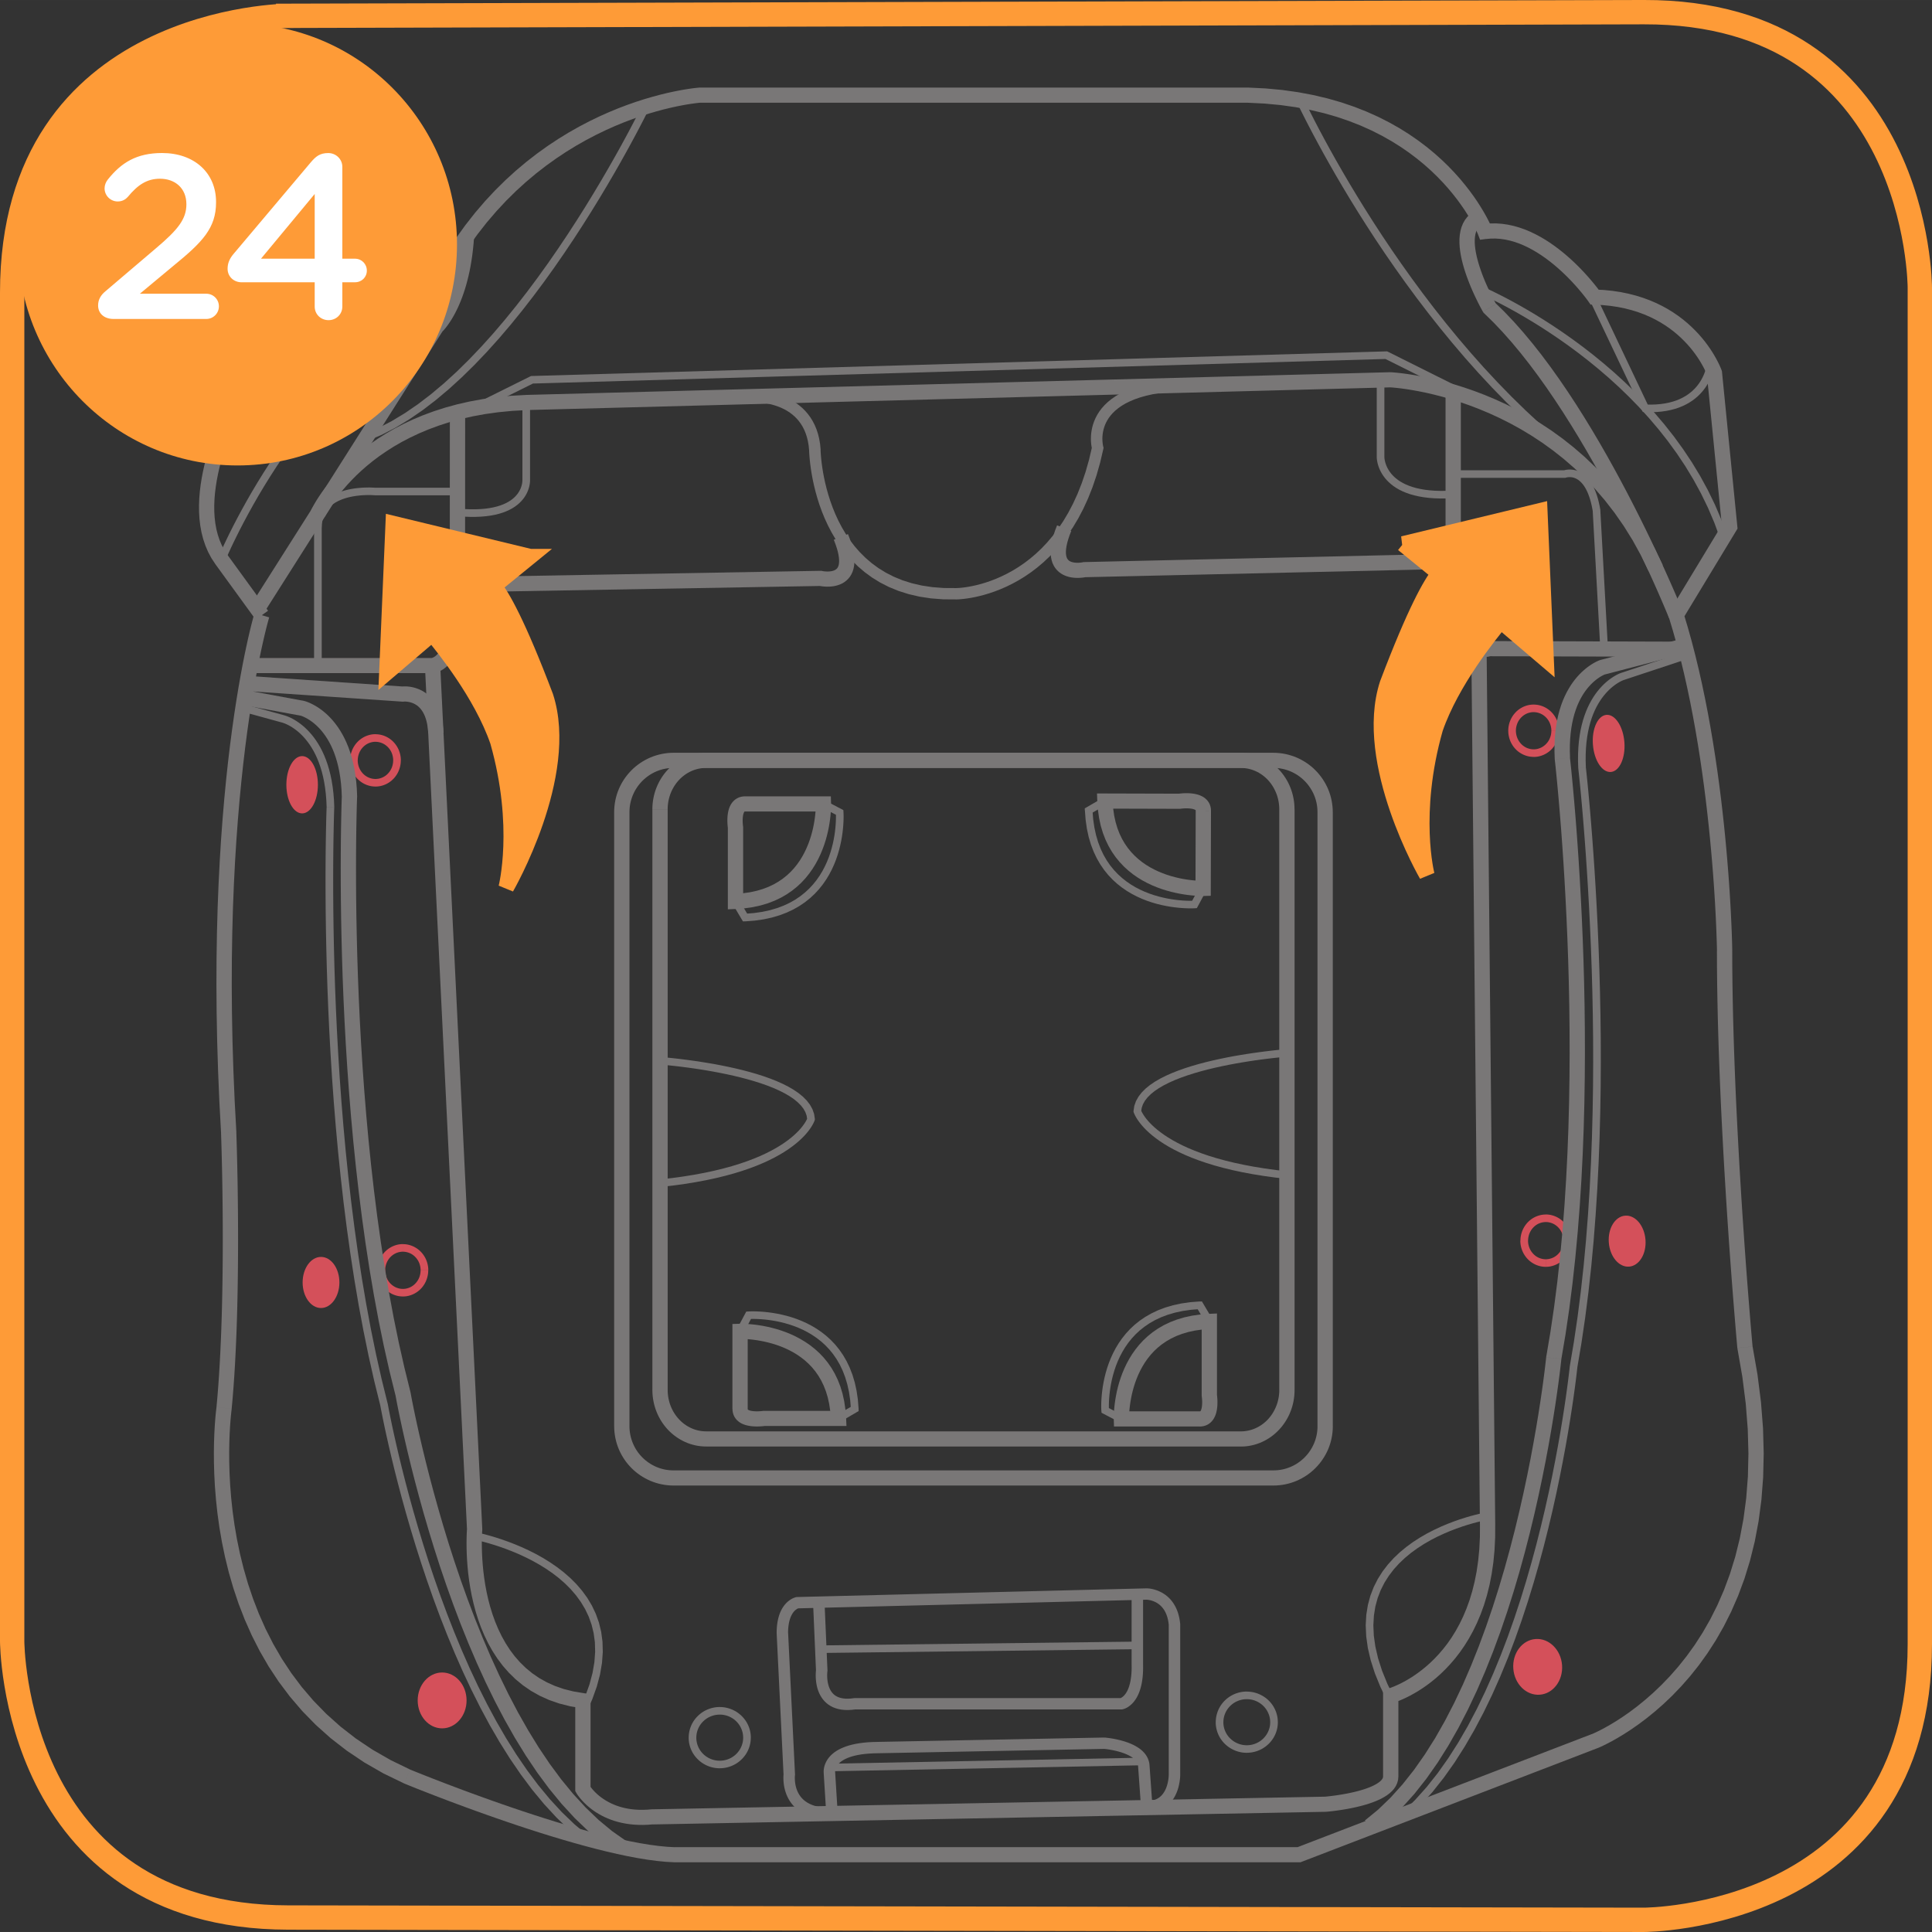 <?xml version="1.0" encoding="UTF-8"?>
<!DOCTYPE svg PUBLIC "-//W3C//DTD SVG 1.1//EN" "http://www.w3.org/Graphics/SVG/1.1/DTD/svg11.dtd">
<!-- Creator: CorelDRAW 2017 -->
<svg xmlns="http://www.w3.org/2000/svg" xml:space="preserve" width="31.392mm" height="31.392mm" version="1.1" style="shape-rendering:geometricPrecision; text-rendering:geometricPrecision; image-rendering:optimizeQuality; fill-rule:evenodd; clip-rule:evenodd"
viewBox="0 0 1319.44 1319.43"
 xmlns:xlink="http://www.w3.org/1999/xlink">
 <rect x="0" y="0" width="1319.44" height="1319.43" fill="#333333" stroke="none"/>
 <defs>
  <style type="text/css">
   <![CDATA[
    .str0 {stroke:#FE9B37;stroke-width:16.62;stroke-miterlimit:4}
    .str1 {stroke:#FE9B37;stroke-width:10.65;stroke-miterlimit:4}
    .fil2 {fill:none;fill-rule:nonzero}
    .fil4 {fill:white;fill-rule:nonzero}
    .fil3 {fill:#FE9B37;fill-rule:nonzero}
    .fil1 {fill:#D4505A;fill-rule:nonzero}
    .fil0 {fill:#797777;fill-rule:nonzero}
   ]]>
  </style>
 </defs>
 <g id="Слой_x0020_1">
  <g>
   <path class="fil0" d="M161.41 773.4l-10.44 0.38 0.01 0.12 -1.16 -21.55 -0.88 -20.9 -0.62 -20.23 -0.37 -19.57 -0.14 -18.91 0.08 -18.25 0.28 -17.58 0.46 -16.91 0.64 -16.25 0.79 -15.57 0.92 -14.9 1.05 -14.22 1.15 -13.55 1.24 -12.87 1.31 -12.18 1.37 -11.51 1.42 -10.83 1.43 -10.14 1.45 -9.46 1.44 -8.78 1.42 -8.08 1.37 -7.38 1.33 -6.71 1.26 -6 1.16 -5.31 1.07 -4.62 0.95 -3.92 0.82 -3.22 0.66 -2.51 0.5 -1.81 0.32 -1.11 0.13 -0.42 10 2.97 -0.08 0.29 -0.29 1.01 -0.47 1.71 -0.64 2.42 -0.79 3.11 -0.92 3.81 -1.04 4.51 -1.15 5.2 -1.23 5.9 -1.3 6.59 -1.36 7.28 -1.4 7.97 -1.42 8.66 -1.43 9.35 -1.42 10.03 -1.4 10.72 -1.35 11.39 -1.3 12.08 -1.23 12.76 -1.14 13.43 -1.04 14.11 -0.92 14.78 -0.79 15.46 -0.63 16.12 -0.46 16.79 -0.28 17.46 -0.08 18.13 0.14 18.79 0.37 19.45 0.62 20.12 0.87 20.77 1.16 21.43 0.01 0.12zm-0.01 -0.12l0.01 0.18 -0 -0.06 -0.01 -0.12zm-3.19 188.95l-10.34 -1.45 -0.03 0.24 0.65 -7.16 0.58 -7.34 0.52 -7.51 0.46 -7.65 0.41 -7.75 0.36 -7.83 0.31 -7.88 0.26 -7.91 0.22 -7.91 0.17 -7.87 0.14 -7.82 0.1 -7.73 0.07 -7.62 0.04 -7.48 0.01 -7.32 -0.01 -7.12 -0.03 -6.9 -0.05 -6.65 -0.07 -6.38 -0.08 -6.07 -0.09 -5.74 -0.1 -5.38 -0.1 -5 -0.11 -4.59 -0.1 -4.15 -0.1 -3.69 -0.09 -3.19 -0.08 -2.67 -0.07 -2.12 -0.05 -1.55 -0.03 -0.94 -0.01 -0.32 10.44 -0.38 0.01 0.33 0.03 0.97 0.05 1.56 0.07 2.14 0.08 2.69 0.09 3.21 0.1 3.7 0.1 4.17 0.11 4.61 0.1 5.03 0.1 5.41 0.09 5.77 0.08 6.1 0.07 6.4 0.05 6.68 0.03 6.93 0.02 7.15 -0.02 7.35 -0.04 7.52 -0.07 7.66 -0.1 7.78 -0.14 7.86 -0.17 7.92 -0.22 7.96 -0.26 7.96 -0.32 7.95 -0.36 7.9 -0.41 7.83 -0.47 7.73 -0.53 7.6 -0.59 7.45 -0.66 7.27 -0.03 0.24zm0.03 -0.24l-0.01 0.11 -0.02 0.13 0.03 -0.24zm121.79 246.46l-4.02 9.54 -0.13 -0.05 -14 -6.79 -13 -7.46 -12 -8.05 -11.07 -8.58 -10.15 -9.07 -9.27 -9.49 -8.43 -9.86 -7.63 -10.15 -6.86 -10.4 -6.13 -10.59 -5.44 -10.72 -4.79 -10.78 -4.18 -10.8 -3.61 -10.75 -3.08 -10.66 -2.58 -10.5 -2.13 -10.29 -1.72 -10.03 -1.34 -9.71 -1 -9.35 -0.71 -8.91 -0.44 -8.43 -0.22 -7.89 -0.04 -7.31 0.11 -6.66 0.22 -5.96 0.29 -5.2 0.32 -4.39 0.32 -3.53 0.28 -2.6 0.2 -1.62 0.08 -0.62 10.34 1.45 -0.06 0.44 -0.18 1.5 -0.26 2.45 -0.3 3.36 -0.31 4.22 -0.28 5.01 -0.21 5.75 -0.11 6.44 0.04 7.08 0.21 7.65 0.43 8.18 0.68 8.64 0.97 9.05 1.3 9.39 1.66 9.7 2.06 9.94 2.49 10.12 2.96 10.26 3.47 10.32 4 10.35 4.58 10.31 5.19 10.22 5.84 10.08 6.52 9.89 7.24 9.64 7.99 9.34 8.78 8.99 9.62 8.6 10.49 8.15 11.41 7.65 12.36 7.09 13.37 6.49 -0.13 -0.05zm-4.02 9.54l-0.1 -0.04 -0.03 -0.01 0.13 0.05zm184.74 43.5l0 10.34 -0.16 0 -5.82 -0.32 -6.14 -0.6 -6.43 -0.86 -6.7 -1.09 -6.94 -1.31 -7.14 -1.52 -7.31 -1.69 -7.45 -1.85 -7.55 -2 -7.62 -2.12 -7.66 -2.22 -7.67 -2.31 -7.64 -2.38 -7.57 -2.43 -7.47 -2.46 -7.33 -2.48 -7.16 -2.47 -6.96 -2.44 -6.72 -2.4 -6.43 -2.34 -6.12 -2.26 -5.78 -2.16 -5.39 -2.05 -4.98 -1.91 -4.53 -1.75 -4.04 -1.58 -3.52 -1.39 -2.95 -1.19 -2.37 -0.95 -1.74 -0.7 -1.07 -0.44 -0.38 -0.16 4.02 -9.54 0.34 0.14 1.05 0.43 1.71 0.69 2.34 0.94 2.93 1.17 3.48 1.38 4.01 1.57 4.49 1.74 4.94 1.89 5.36 2.03 5.73 2.15 6.08 2.24 6.39 2.32 6.66 2.39 6.9 2.43 7.1 2.45 7.26 2.45 7.39 2.44 7.49 2.4 7.54 2.36 7.57 2.28 7.55 2.2 7.5 2.08 7.42 1.96 7.29 1.82 7.13 1.65 6.93 1.47 6.69 1.27 6.41 1.05 6.1 0.81 5.74 0.56 5.33 0.29 -0.16 0zm0 10.34l-0.16 0 0 0 0.16 0zm426.39 0l-426.39 0 0 -10.34 426.39 0 1.89 9.99 -1.89 0.35zm1.89 -0.35l-0.91 0.35 -0.98 0 1.89 -0.35zm201.89 -77.58l-201.89 77.58 -3.78 -9.64 201.89 -77.58 3.82 9.63 -0.04 0.02zm0.04 -0.02l-0.04 0.02 -0.2 0.08 0.24 -0.09zm95.55 -273.29l10.4 -0.93 -0.07 -0.52 3.42 19.65 2.38 18.78 1.4 17.92 0.47 17.07 -0.38 16.24 -1.19 15.43 -1.93 14.63 -2.61 13.85 -3.24 13.08 -3.8 12.34 -4.3 11.6 -4.74 10.87 -5.12 10.18 -5.43 9.49 -5.68 8.81 -5.87 8.16 -6 7.52 -6.07 6.91 -6.06 6.31 -6.01 5.73 -5.89 5.16 -5.7 4.62 -5.46 4.09 -5.15 3.59 -4.78 3.1 -4.36 2.63 -3.87 2.18 -3.32 1.75 -2.71 1.34 -2.03 0.95 -1.3 0.56 -0.55 0.23 -3.86 -9.61 0.27 -0.11 1.1 -0.48 1.81 -0.84 2.47 -1.22 3.07 -1.62 3.61 -2.03 4.08 -2.46 4.5 -2.91 4.86 -3.38 5.15 -3.87 5.39 -4.37 5.57 -4.88 5.69 -5.43 5.75 -5.97 5.75 -6.54 5.69 -7.14 5.57 -7.73 5.39 -8.37 5.16 -9.01 4.86 -9.67 4.51 -10.35 4.1 -11.06 3.63 -11.78 3.1 -12.53 2.51 -13.29 1.86 -14.08 1.15 -14.87 0.37 -15.71 -0.47 -16.55 -1.36 -17.41 -2.32 -18.3 -3.34 -19.21 -0.07 -0.52zm0.07 0.52l-0.05 -0.23 -0.03 -0.29 0.07 0.52zm-14.01 -271.98l10.44 -0.13 0 0.07 0.03 11.18 0.12 11.34 0.19 11.48 0.25 11.57 0.32 11.64 0.37 11.67 0.42 11.66 0.46 11.62 0.51 11.55 0.55 11.45 0.58 11.3 0.6 11.13 0.61 10.91 0.64 10.68 0.64 10.39 0.65 10.08 0.66 9.73 0.64 9.36 0.63 8.94 0.62 8.49 0.6 8.01 0.58 7.49 0.55 6.94 0.51 6.35 0.46 5.73 0.42 5.07 0.37 4.39 0.32 3.67 0.25 2.91 0.19 2.11 0.12 1.3 0.03 0.43 -10.4 0.93 -0.04 -0.45 -0.12 -1.29 -0.19 -2.14 -0.25 -2.93 -0.32 -3.67 -0.37 -4.4 -0.42 -5.1 -0.47 -5.74 -0.51 -6.37 -0.55 -6.96 -0.58 -7.51 -0.6 -8.02 -0.62 -8.51 -0.64 -8.96 -0.64 -9.37 -0.66 -9.76 -0.65 -10.11 -0.64 -10.42 -0.64 -10.7 -0.62 -10.94 -0.6 -11.16 -0.58 -11.34 -0.55 -11.48 -0.51 -11.59 -0.47 -11.66 -0.42 -11.71 -0.37 -11.71 -0.32 -11.69 -0.25 -11.63 -0.19 -11.54 -0.12 -11.41 -0.04 -11.24 0 0.07zm10.44 -0.13l0 0.07 0 0.24 -0 -0.31zm-42.77 -231.52l8.96 5.32 0.51 -4.19 2.88 9.56 2.71 9.69 2.54 9.8 2.38 9.87 2.22 9.92 2.08 9.94 1.93 9.93 1.79 9.89 1.66 9.83 1.53 9.73 1.41 9.61 1.29 9.46 1.18 9.28 1.06 9.07 0.97 8.83 0.87 8.57 0.77 8.28 0.69 7.95 0.61 7.6 0.53 7.21 0.46 6.81 0.39 6.37 0.33 5.9 0.27 5.41 0.22 4.87 0.18 4.33 0.13 3.74 0.1 3.12 0.07 2.49 0.04 1.82 0.02 1.12 0 0.4 -10.44 0.13 -0 -0.35 -0.02 -1.07 -0.04 -1.78 -0.07 -2.44 -0.1 -3.09 -0.13 -3.69 -0.17 -4.27 -0.22 -4.83 -0.27 -5.35 -0.32 -5.85 -0.39 -6.31 -0.45 -6.74 -0.53 -7.15 -0.6 -7.53 -0.69 -7.88 -0.76 -8.2 -0.86 -8.49 -0.96 -8.76 -1.05 -8.98 -1.16 -9.19 -1.28 -9.37 -1.39 -9.5 -1.51 -9.63 -1.64 -9.71 -1.77 -9.77 -1.9 -9.8 -2.05 -9.8 -2.19 -9.77 -2.34 -9.71 -2.49 -9.62 -2.66 -9.49 -2.82 -9.36 0.51 -4.19zm-0.51 4.19l-0.69 -2.21 1.2 -1.98 -0.51 4.19zm46.02 -59.21l-36.55 60.34 -8.96 -5.32 36.55 -60.34 9.68 2.16 -0.72 3.16zm0.72 -3.16l0.17 1.7 -0.89 1.47 0.72 -3.16zm-10.44 -105.18l10.44 105.18 -10.4 1.01 -10.44 -105.18 10.14 -2.19 0.26 1.18zm-0.26 -1.18l0.2 0.58 0.06 0.61 -0.26 -1.18zm-91.03 -47.1l8.6 -5.87 -4.16 -2.24 6.15 0.31 5.89 0.6 5.63 0.85 5.37 1.1 5.12 1.32 4.86 1.52 4.62 1.71 4.37 1.88 4.13 2.03 3.89 2.16 3.66 2.27 3.43 2.37 3.21 2.43 2.98 2.48 2.77 2.52 2.57 2.53 2.37 2.52 2.18 2.51 1.99 2.45 1.8 2.4 1.62 2.31 1.46 2.22 1.29 2.1 1.13 1.95 0.98 1.81 0.84 1.64 0.7 1.44 0.56 1.24 0.43 1.01 0.31 0.76 0.2 0.52 0.09 0.25 -9.88 3.37 -0.01 -0.04 -0.12 -0.32 -0.24 -0.58 -0.35 -0.82 -0.47 -1.03 -0.59 -1.23 -0.72 -1.41 -0.86 -1.57 -0.99 -1.72 -1.13 -1.85 -1.28 -1.95 -1.44 -2.04 -1.59 -2.12 -1.75 -2.17 -1.93 -2.21 -2.1 -2.23 -2.27 -2.24 -2.45 -2.22 -2.64 -2.2 -2.83 -2.15 -3.03 -2.08 -3.23 -2.01 -3.44 -1.91 -3.66 -1.8 -3.88 -1.67 -4.11 -1.52 -4.35 -1.36 -4.59 -1.19 -4.84 -0.99 -5.1 -0.77 -5.37 -0.54 -5.65 -0.29 -4.16 -2.24zm4.16 2.24l-2.65 -0.07 -1.51 -2.16 4.16 2.24zm-79.57 -48.14l9.75 -3.71 -5.55 -3.27 4.17 -0.37 4.12 -0.02 4.06 0.29 3.98 0.58 3.9 0.85 3.81 1.09 3.73 1.31 3.63 1.5 3.53 1.68 3.42 1.82 3.32 1.95 3.21 2.07 3.09 2.15 2.98 2.22 2.86 2.27 2.74 2.3 2.61 2.32 2.48 2.3 2.34 2.27 2.2 2.24 2.05 2.16 1.9 2.08 1.75 1.98 1.58 1.85 1.43 1.71 1.26 1.56 1.08 1.37 0.9 1.18 0.71 0.95 0.52 0.71 0.33 0.46 0.14 0.19 -8.6 5.87 -0.06 -0.09 -0.27 -0.37 -0.47 -0.64 -0.64 -0.86 -0.83 -1.07 -1 -1.27 -1.16 -1.44 -1.33 -1.6 -1.49 -1.74 -1.63 -1.85 -1.79 -1.95 -1.92 -2.03 -2.05 -2.08 -2.18 -2.12 -2.3 -2.14 -2.41 -2.14 -2.52 -2.12 -2.62 -2.08 -2.71 -2.02 -2.8 -1.95 -2.87 -1.85 -2.95 -1.74 -3.01 -1.61 -3.06 -1.46 -3.11 -1.29 -3.16 -1.11 -3.19 -0.91 -3.22 -0.7 -3.24 -0.47 -3.26 -0.24 -3.28 0.02 -3.31 0.29 -5.55 -3.27zm5.55 3.27l-4.08 0.53 -1.48 -3.8 5.55 3.27zm-162.53 -93.06l0 -10.34 0.14 0 11.87 0.58 11.35 1.06 10.83 1.52 10.33 1.94 9.83 2.33 9.34 2.68 8.85 3.01 8.39 3.3 7.93 3.56 7.46 3.77 7.02 3.96 6.59 4.13 6.16 4.25 5.75 4.33 5.35 4.4 4.95 4.42 4.57 4.41 4.19 4.37 3.84 4.3 3.48 4.19 3.15 4.04 2.82 3.87 2.5 3.66 2.19 3.43 1.9 3.15 1.62 2.85 1.34 2.51 1.08 2.14 0.82 1.74 0.59 1.31 0.35 0.84 0.15 0.37 -9.75 3.71 -0.06 -0.14 -0.28 -0.66 -0.5 -1.11 -0.73 -1.54 -0.97 -1.93 -1.22 -2.29 -1.48 -2.61 -1.75 -2.92 -2.03 -3.17 -2.33 -3.41 -2.62 -3.61 -2.94 -3.77 -3.26 -3.92 -3.59 -4.02 -3.93 -4.09 -4.28 -4.14 -4.64 -4.14 -5.01 -4.12 -5.4 -4.07 -5.79 -3.99 -6.2 -3.88 -6.6 -3.74 -7.04 -3.56 -7.47 -3.35 -7.92 -3.11 -8.38 -2.85 -8.86 -2.54 -9.35 -2.21 -9.84 -1.85 -10.35 -1.45 -10.88 -1.02 -11.41 -0.56 0.14 0zm0 -10.34l0.14 0 0 0 -0.14 0zm-374.17 0l374.17 0 0 10.34 -374.17 0 -0.35 -10.33 0.35 -0.01zm-0.35 0.01l0.19 -0.01 0.16 0 -0.35 0.01zm-166.32 120.2l-4.3 -9.42 -2.29 2 6.27 -9.61 6.49 -9.05 6.68 -8.51 6.84 -7.99 6.97 -7.48 7.08 -6.98 7.15 -6.51 7.21 -6.04 7.23 -5.61 7.23 -5.18 7.2 -4.76 7.14 -4.38 7.06 -4 6.94 -3.63 6.8 -3.3 6.64 -2.96 6.44 -2.66 6.23 -2.36 5.98 -2.09 5.71 -1.83 5.41 -1.58 5.08 -1.37 4.73 -1.15 4.35 -0.96 3.94 -0.79 3.52 -0.63 3.06 -0.49 2.58 -0.36 2.06 -0.25 1.52 -0.16 0.97 -0.09 0.4 -0.03 0.7 10.31 -0.21 0.02 -0.8 0.07 -1.37 0.15 -1.89 0.23 -2.39 0.34 -2.87 0.45 -3.32 0.6 -3.74 0.74 -4.14 0.92 -4.51 1.09 -4.85 1.3 -5.17 1.51 -5.45 1.75 -5.72 2 -5.95 2.26 -6.17 2.54 -6.35 2.84 -6.51 3.15 -6.65 3.48 -6.75 3.82 -6.83 4.18 -6.88 4.56 -6.91 4.95 -6.92 5.36 -6.89 5.78 -6.85 6.23 -6.77 6.69 -6.67 7.16 -6.55 7.65 -6.4 8.16 -6.23 8.69 -6.03 9.23 -2.29 2zm2.29 -2l-0.84 1.35 -1.45 0.65 2.29 -2zm-67.47 50.72l0.75 -10.31 -5.29 3.42 1.13 -2.72 1.39 -2.64 1.62 -2.57 1.82 -2.5 2 -2.43 2.16 -2.38 2.3 -2.32 2.43 -2.27 2.53 -2.21 2.62 -2.16 2.71 -2.11 2.76 -2.03 2.79 -1.98 2.82 -1.92 2.82 -1.85 2.82 -1.77 2.77 -1.7 2.73 -1.62 2.67 -1.54 2.58 -1.45 2.48 -1.36 2.37 -1.27 2.22 -1.16 2.07 -1.06 1.9 -0.96 1.71 -0.84 1.49 -0.72 1.27 -0.61 1.03 -0.48 0.76 -0.35 0.47 -0.22 0.18 -0.08 4.3 9.42 -0.13 0.06 -0.43 0.19 -0.71 0.33 -0.97 0.45 -1.2 0.58 -1.44 0.7 -1.64 0.81 -1.82 0.92 -1.99 1.02 -2.14 1.13 -2.27 1.21 -2.39 1.31 -2.48 1.4 -2.56 1.47 -2.61 1.56 -2.66 1.62 -2.67 1.69 -2.68 1.75 -2.66 1.8 -2.62 1.86 -2.57 1.9 -2.49 1.94 -2.4 1.97 -2.29 2 -2.16 2.01 -2 2.02 -1.84 2.02 -1.64 2 -1.45 1.98 -1.22 1.93 -0.99 1.88 -0.76 1.81 -5.29 3.42zm5.29 -3.42l-1.33 3.7 -3.96 -0.28 5.29 -3.42zm-86.05 52.27l-9.21 -4.87 0.19 -0.32 3.45 -5.19 3.54 -4.85 3.62 -4.53 3.69 -4.21 3.74 -3.9 3.77 -3.61 3.8 -3.32 3.81 -3.06 3.81 -2.79 3.79 -2.54 3.77 -2.3 3.72 -2.07 3.67 -1.85 3.59 -1.65 3.51 -1.45 3.42 -1.28 3.32 -1.1 3.19 -0.94 3.06 -0.8 2.92 -0.67 2.76 -0.54 2.59 -0.43 2.41 -0.33 2.22 -0.25 2.01 -0.17 1.8 -0.11 1.57 -0.06 1.32 -0.02 1.07 0 0.79 0.02 0.5 0.02 0.29 0.02 -0.75 10.31 -0 0 -0.35 -0.01 -0.62 -0.02 -0.85 -0 -1.1 0.02 -1.33 0.05 -1.54 0.1 -1.75 0.16 -1.95 0.22 -2.14 0.3 -2.3 0.38 -2.46 0.48 -2.61 0.59 -2.74 0.71 -2.87 0.85 -2.97 0.98 -3.07 1.14 -3.16 1.31 -3.23 1.48 -3.3 1.67 -3.35 1.86 -3.4 2.08 -3.43 2.29 -3.45 2.52 -3.45 2.77 -3.45 3.03 -3.44 3.29 -3.42 3.58 -3.38 3.86 -3.34 4.17 -3.28 4.49 -3.21 4.82 0.19 -0.32zm-9.21 -4.87l0.08 -0.14 0.11 -0.18 -0.19 0.32zm-0.84 106.45l-8.48 6.04 0 0 -2.66 -4.04 -2.25 -4.21 -1.86 -4.35 -1.5 -4.46 -1.16 -4.55 -0.84 -4.61 -0.55 -4.66 -0.28 -4.69 -0.03 -4.7 0.18 -4.69 0.39 -4.67 0.57 -4.63 0.73 -4.58 0.87 -4.51 0.99 -4.41 1.09 -4.31 1.17 -4.19 1.24 -4.05 1.27 -3.9 1.3 -3.71 1.3 -3.53 1.29 -3.32 1.26 -3.09 1.2 -2.84 1.14 -2.59 1.05 -2.3 0.94 -2 0.82 -1.69 0.67 -1.35 0.51 -1 0.32 -0.62 0.13 -0.25 9.21 4.87 -0.08 0.14 -0.29 0.56 -0.47 0.91 -0.62 1.25 -0.76 1.58 -0.9 1.9 -1 2.18 -1.08 2.45 -1.15 2.72 -1.2 2.94 -1.23 3.16 -1.24 3.36 -1.24 3.53 -1.21 3.69 -1.17 3.83 -1.1 3.95 -1.03 4.05 -0.92 4.13 -0.81 4.19 -0.67 4.23 -0.53 4.25 -0.36 4.25 -0.17 4.23 0.03 4.19 0.24 4.13 0.47 4.05 0.72 3.95 0.97 3.84 1.24 3.7 1.53 3.56 1.82 3.4 2.14 3.25 0 0zm19.07 43.97l-27.56 -37.93 8.48 -6.04 27.56 37.93 -8.48 6.04z"/>
  </g>
  <g>
   <path class="fil0" d="M302.45 225.92l-122.29 192.74 -8.84 -5.5 122.29 -192.74 0.9 -1.07 7.94 6.57zm-8.84 -5.5l0.38 -0.6 0.52 -0.47 -0.9 1.07zm19.73 -59.15l10.42 0.66 -0.33 4.32 -0.42 4.14 -0.48 3.98 -0.56 3.81 -0.62 3.64 -0.68 3.48 -0.74 3.33 -0.79 3.17 -0.82 3.01 -0.86 2.86 -0.89 2.72 -0.92 2.57 -0.93 2.42 -0.94 2.27 -0.95 2.15 -0.96 2 -0.94 1.86 -0.94 1.74 -0.91 1.59 -0.89 1.48 -0.87 1.34 -0.82 1.22 -0.79 1.11 -0.74 0.98 -0.67 0.85 -0.62 0.75 -0.56 0.64 -0.48 0.53 -0.41 0.43 -0.32 0.32 -0.21 0.2 -0.16 0.15 -7.04 -7.64 -0.06 0.06 0.09 -0.08 0.16 -0.16 0.24 -0.25 0.33 -0.36 0.39 -0.45 0.47 -0.57 0.54 -0.68 0.59 -0.78 0.63 -0.88 0.69 -1.02 0.72 -1.13 0.76 -1.25 0.79 -1.38 0.81 -1.49 0.83 -1.64 0.84 -1.76 0.84 -1.9 0.85 -2.04 0.84 -2.18 0.83 -2.32 0.81 -2.46 0.79 -2.62 0.76 -2.77 0.73 -2.93 0.68 -3.08 0.63 -3.24 0.59 -3.41 0.52 -3.57 0.46 -3.74 0.39 -3.91 0.31 -4.09z"/>
  </g>
  <g>
   <path class="fil0" d="M1012.7 212.8l9.07 -5.13 -0.95 -1.19 6.6 6.44 6.51 6.86 6.41 7.24 6.3 7.57 6.2 7.87 6.07 8.13 5.95 8.35 5.82 8.52 5.68 8.66 5.53 8.75 5.38 8.81 5.21 8.81 5.04 8.79 4.86 8.72 4.67 8.61 4.48 8.46 4.27 8.26 4.06 8.03 3.84 7.76 3.61 7.44 3.37 7.09 3.12 6.68 2.87 6.25 2.6 5.77 2.33 5.25 2.05 4.68 1.76 4.08 1.46 3.43 1.16 2.75 0.83 2.01 0.51 1.24 0.18 0.45 -9.71 3.82 -0.16 -0.39 -0.5 -1.21 -0.82 -1.98 -1.13 -2.7 -1.44 -3.39 -1.74 -4.03 -2.02 -4.63 -2.31 -5.19 -2.58 -5.72 -2.84 -6.18 -3.09 -6.62 -3.34 -7.02 -3.58 -7.37 -3.8 -7.68 -4.02 -7.95 -4.23 -8.18 -4.43 -8.37 -4.62 -8.51 -4.8 -8.62 -4.98 -8.68 -5.14 -8.7 -5.3 -8.67 -5.44 -8.61 -5.58 -8.5 -5.7 -8.36 -5.83 -8.16 -5.93 -7.94 -6.03 -7.66 -6.11 -7.34 -6.19 -6.99 -6.25 -6.59 -6.3 -6.14 -0.95 -1.19zm0.95 1.19l-0.57 -0.53 -0.38 -0.66 0.95 1.19zm-6.79 -69.77l5.31 8.9 -1.16 0.8 -0.95 0.9 -0.8 1.03 -0.67 1.18 -0.55 1.37 -0.43 1.56 -0.29 1.74 -0.15 1.92 -0 2.06 0.13 2.19 0.27 2.29 0.39 2.37 0.51 2.43 0.61 2.47 0.7 2.49 0.77 2.48 0.84 2.47 0.88 2.43 0.92 2.37 0.94 2.29 0.95 2.2 0.94 2.09 0.92 1.98 0.88 1.83 0.82 1.67 0.76 1.5 0.68 1.31 0.58 1.1 0.47 0.87 0.35 0.63 0.23 0.4 0.05 0.1 -9.07 5.13 -0.11 -0.18 -0.24 -0.43 -0.4 -0.71 -0.52 -0.96 -0.63 -1.18 -0.72 -1.4 -0.81 -1.59 -0.87 -1.78 -0.93 -1.94 -0.98 -2.09 -1 -2.24 -1.01 -2.35 -1 -2.46 -0.99 -2.56 -0.96 -2.63 -0.92 -2.69 -0.86 -2.75 -0.78 -2.78 -0.69 -2.81 -0.59 -2.82 -0.47 -2.83 -0.33 -2.82 -0.17 -2.8 0.01 -2.78 0.22 -2.74 0.45 -2.7 0.72 -2.63 1.03 -2.55 1.38 -2.43 1.75 -2.24 2.11 -2 2.45 -1.69z"/>
  </g>
  <g>
   <path class="fil0" d="M359.25 269.72l0.28 10.34 0.05 -0 -9.84 0.55 -9.39 0.91 -8.96 1.25 -8.53 1.56 -8.11 1.85 -7.7 2.1 -7.3 2.35 -6.91 2.55 -6.53 2.74 -6.16 2.9 -5.8 3.03 -5.44 3.14 -5.09 3.23 -4.76 3.29 -4.43 3.33 -4.11 3.34 -3.8 3.33 -3.49 3.29 -3.19 3.23 -2.91 3.14 -2.63 3.03 -2.35 2.89 -2.09 2.73 -1.83 2.53 -1.59 2.33 -1.34 2.08 -1.11 1.82 -0.89 1.54 -0.67 1.21 -0.45 0.88 -0.27 0.54 -0.03 0.07 -9.52 -4.24 0.16 -0.34 0.33 -0.66 0.55 -1.07 0.78 -1.42 1 -1.73 1.24 -2.05 1.49 -2.31 1.74 -2.56 2 -2.77 2.28 -2.97 2.56 -3.13 2.84 -3.27 3.14 -3.39 3.45 -3.48 3.76 -3.54 4.08 -3.58 4.41 -3.59 4.75 -3.57 5.09 -3.53 5.46 -3.46 5.82 -3.36 6.18 -3.24 6.56 -3.09 6.95 -2.91 7.33 -2.71 7.73 -2.48 8.15 -2.23 8.55 -1.95 8.97 -1.64 9.39 -1.31 9.83 -0.95 10.27 -0.57 0.05 -0zm-0.05 0l0.05 -0 0.28 -0.01 -0.33 0.01zm590.31 -5.18l-589.98 15.51 -0.28 -10.34 589.98 -15.51 0.36 0 -0.08 10.34zm-0.28 -10.34l0.16 -0 0.2 0.01 -0.36 -0zm186.29 131.78l-9.52 4.25 -5.35 -10.99 -5.7 -10.33 -6.02 -9.67 -6.31 -9.06 -6.56 -8.46 -6.78 -7.88 -6.96 -7.32 -7.12 -6.79 -7.24 -6.28 -7.32 -5.78 -7.36 -5.31 -7.38 -4.86 -7.36 -4.43 -7.31 -4.02 -7.22 -3.62 -7.1 -3.25 -6.94 -2.9 -6.74 -2.56 -6.51 -2.25 -6.25 -1.96 -5.95 -1.69 -5.61 -1.43 -5.24 -1.21 -4.83 -0.98 -4.39 -0.79 -3.9 -0.63 -3.39 -0.47 -2.85 -0.34 -2.26 -0.22 -1.64 -0.14 -0.98 -0.06 -0.26 -0.02 0.45 -10.33 0.47 0.03 1.14 0.08 1.8 0.15 2.44 0.25 3.04 0.36 3.6 0.5 4.12 0.66 4.61 0.84 5.07 1.03 5.49 1.26 5.87 1.5 6.22 1.76 6.54 2.05 6.81 2.35 7.05 2.68 7.26 3.03 7.43 3.4 7.56 3.8 7.66 4.2 7.73 4.64 7.75 5.1 7.73 5.57 7.69 6.08 7.6 6.59 7.48 7.13 7.32 7.7 7.12 8.27 6.89 8.88 6.62 9.49 6.3 10.13 5.96 10.79 5.58 11.47z"/>
  </g>
  <g>
   <path class="fil0" d="M364.47 261.68l-39.15 19.45 -2.35 -4.62 39.15 -19.45 1.1 -0.28 1.25 4.89zm-2.35 -4.62l0.53 -0.26 0.57 -0.02 -1.1 0.28zm584.71 -11.92l-583.46 16.81 -0.15 -5.17 583.46 -16.81 1.25 0.28 -1.1 4.89zm-0.15 -5.17l0.66 -0.02 0.59 0.3 -1.25 -0.28zm59.13 34.95l-60.23 -30.06 2.35 -4.62 60.23 30.06 -2.35 4.62z"/>
  </g>
  <g>
   <path class="fil0" d="M295.43 459.7l-124.51 0 0 -10.34 124.51 0 0.34 10.33 -0.34 0.01zm0.34 -0.01l-0.19 0.01 -0.15 0 0.34 -0.01zm11.4 -52.9l10.44 0.01 0 -0.15 0.07 4.36 -0.04 4.11 -0.15 3.87 -0.25 3.64 -0.34 3.41 -0.42 3.2 -0.51 3 -0.58 2.8 -0.66 2.6 -0.72 2.42 -0.77 2.24 -0.83 2.08 -0.88 1.91 -0.92 1.75 -0.96 1.61 -0.99 1.47 -1.01 1.32 -1.03 1.18 -1.03 1.06 -1.04 0.93 -1.03 0.82 -1 0.71 -0.96 0.59 -0.94 0.5 -0.89 0.4 -0.81 0.32 -0.76 0.25 -0.65 0.18 -0.58 0.13 -0.47 0.08 -0.34 0.05 -0.35 0.03 -0.69 -10.31 -0.25 0.02 -0.03 0 0.01 0 0.09 -0.02 0.17 -0.05 0.21 -0.07 0.29 -0.11 0.33 -0.15 0.37 -0.2 0.45 -0.27 0.47 -0.33 0.52 -0.42 0.56 -0.5 0.59 -0.6 0.62 -0.72 0.64 -0.84 0.66 -0.96 0.66 -1.11 0.66 -1.27 0.66 -1.43 0.65 -1.61 0.62 -1.79 0.59 -1.99 0.55 -2.19 0.51 -2.4 0.44 -2.62 0.38 -2.85 0.31 -3.09 0.22 -3.33 0.14 -3.58 0.04 -3.84 -0.07 -4.11 0 -0.15zm0 0.15l0 -0 0 -0.14 0 0.15zm10.5 -128.1l-0.06 127.96 -10.44 -0.01 0.06 -127.96 10.44 0.01z"/>
  </g>
  <g>
   <path class="fil0" d="M987.22 420.15l0 -151.72 10.45 0 0 151.72 -10.36 0.94 -0.09 -0.94zm0.09 0.94l-0.09 -0.47 0 -0.46 0.09 0.94zm29.95 16.73l-0.03 10.34 1.36 -0.18 -2.25 0.49 -2.22 0.27 -2.16 0.05 -2.1 -0.17 -2.01 -0.38 -1.91 -0.56 -1.81 -0.74 -1.68 -0.88 -1.56 -1.01 -1.44 -1.11 -1.32 -1.19 -1.23 -1.26 -1.11 -1.31 -1.02 -1.33 -0.93 -1.36 -0.85 -1.37 -0.77 -1.38 -0.71 -1.36 -0.63 -1.35 -0.57 -1.31 -0.51 -1.27 -0.46 -1.22 -0.41 -1.17 -0.35 -1.09 -0.3 -1 -0.26 -0.92 -0.21 -0.82 -0.18 -0.71 -0.13 -0.57 -0.1 -0.42 -0.06 -0.3 -0.03 -0.15 10.27 -1.87 0 0.01 0.03 0.17 0.07 0.32 0.1 0.44 0.13 0.54 0.17 0.65 0.21 0.74 0.25 0.83 0.29 0.89 0.32 0.93 0.37 0.99 0.41 1.03 0.45 1.04 0.49 1.04 0.54 1.04 0.57 1.02 0.62 0.99 0.65 0.95 0.69 0.9 0.71 0.84 0.73 0.76 0.77 0.69 0.78 0.61 0.8 0.51 0.83 0.44 0.84 0.35 0.88 0.26 0.94 0.18 1 0.08 1.1 -0.02 1.2 -0.14 1.34 -0.29 1.36 -0.18zm-1.36 0.18l0.68 -0.18 0.69 0 -1.36 0.18zm135.46 10.56l-134.13 -0.4 0.03 -10.34 134.13 0.4 -0.03 10.34z"/>
  </g>
  <g>
   <path class="fil0" d="M1068.58 326.33l-76.14 0 0 -5.17 76.14 0 0.92 5 -0.92 0.17zm0.92 -0.17l-0.45 0.17 -0.47 0 0.92 -0.17zm23.43 22.29l-5.21 0.28 0.03 0.29 -0.5 -2.72 -0.56 -2.49 -0.61 -2.29 -0.66 -2.08 -0.69 -1.9 -0.72 -1.71 -0.75 -1.53 -0.77 -1.36 -0.78 -1.21 -0.79 -1.06 -0.79 -0.92 -0.78 -0.79 -0.77 -0.67 -0.77 -0.58 -0.74 -0.47 -0.73 -0.39 -0.71 -0.32 -0.69 -0.24 -0.67 -0.19 -0.64 -0.13 -0.61 -0.08 -0.58 -0.05 -0.54 -0.01 -0.49 0.02 -0.46 0.04 -0.4 0.05 -0.36 0.06 -0.29 0.06 -0.22 0.05 -0.16 0.05 -0.04 0.01 0.03 -0.01 -1.85 -4.83 0.12 -0.04 0.24 -0.08 0.3 -0.08 0.4 -0.11 0.49 -0.1 0.55 -0.1 0.64 -0.08 0.71 -0.06 0.79 -0.03 0.84 0.02 0.89 0.07 0.94 0.13 0.98 0.2 1.02 0.28 1.05 0.37 1.07 0.47 1.08 0.58 1.08 0.69 1.07 0.8 1.07 0.93 1.05 1.07 1.02 1.19 0.99 1.34 0.95 1.48 0.92 1.63 0.87 1.79 0.83 1.95 0.78 2.12 0.72 2.31 0.66 2.49 0.61 2.69 0.54 2.89 0.03 0.29zm-0.03 -0.29l0.02 0.12 0.01 0.16 -0.03 -0.29zm0.04 95.35l-5.22 -94.78 5.21 -0.28 5.22 94.78 -5.21 0.28z"/>
  </g>
  <g>
   <path class="fil0" d="M256.27 333.08l56.16 0 0 5.17 -56.16 0 -0.26 -0.01 0.26 -5.16zm0 5.17l-0.13 0 -0.13 -0.01 0.26 0.01zm-36.55 21.98l-5.22 0 0 0 0.12 -2.8 0.36 -2.63 0.59 -2.47 0.8 -2.29 1 -2.13 1.19 -1.95 1.35 -1.78 1.48 -1.61 1.61 -1.45 1.7 -1.29 1.78 -1.15 1.85 -1.01 1.89 -0.88 1.92 -0.77 1.94 -0.66 1.95 -0.56 1.94 -0.47 1.92 -0.39 1.87 -0.31 1.82 -0.24 1.76 -0.18 1.69 -0.13 1.59 -0.08 1.49 -0.05 1.36 -0.02 1.24 0 1.09 0.03 0.93 0.04 0.74 0.04 0.57 0.04 0.36 0.03 0.15 0.01 -0.52 5.14 -0.08 -0.01 -0.29 -0.03 -0.48 -0.03 -0.69 -0.04 -0.84 -0.04 -0.99 -0.02 -1.14 -0 -1.27 0.02 -1.38 0.04 -1.47 0.08 -1.55 0.13 -1.62 0.17 -1.67 0.23 -1.71 0.28 -1.72 0.35 -1.73 0.42 -1.72 0.5 -1.7 0.58 -1.65 0.66 -1.61 0.75 -1.53 0.84 -1.45 0.93 -1.36 1.04 -1.26 1.14 -1.15 1.25 -1.03 1.37 -0.91 1.5 -0.77 1.64 -0.63 1.79 -0.47 1.96 -0.29 2.15 -0.11 2.35 0 0zm-5.22 94.29l0 -94.29 5.22 0 0 94.29 -5.22 0z"/>
  </g>
  <g>
   <path class="fil0" d="M560.4 307.17l-7.83 0.1 0.01 0.21 -0.33 -3.26 -0.52 -3.02 -0.69 -2.78 -0.84 -2.56 -0.98 -2.35 -1.11 -2.16 -1.22 -1.98 -1.32 -1.81 -1.42 -1.65 -1.5 -1.5 -1.58 -1.37 -1.64 -1.23 -1.69 -1.11 -1.74 -0.99 -1.76 -0.88 -1.77 -0.77 -1.78 -0.68 -1.78 -0.58 -1.74 -0.5 -1.7 -0.42 -1.65 -0.34 -1.58 -0.27 -1.5 -0.21 -1.4 -0.16 -1.28 -0.11 -1.14 -0.07 -1.01 -0.04 -0.85 -0.02 -0.65 0 -0.47 0.01 -0.3 0.01 -0.03 0 -0.47 -7.74 0.21 -0.01 0.37 -0.01 0.63 -0.01 0.83 0 1 0.02 1.16 0.05 1.34 0.08 1.47 0.13 1.61 0.18 1.71 0.24 1.82 0.31 1.92 0.4 1.99 0.48 2.04 0.58 2.09 0.69 2.13 0.8 2.14 0.93 2.15 1.08 2.13 1.22 2.11 1.37 2.06 1.55 1.99 1.72 1.91 1.9 1.81 2.1 1.69 2.29 1.54 2.5 1.39 2.7 1.22 2.91 1.03 3.12 0.82 3.34 0.61 3.55 0.38 3.77 0.01 0.21zm-0.01 -0.21l0.01 0.11 0 0.1 -0.01 -0.21zm92.68 94.65l0 7.75 0.11 0 -8.93 -0.06 -8.41 -0.64 -7.91 -1.2 -7.41 -1.72 -6.93 -2.2 -6.46 -2.64 -6 -3.05 -5.55 -3.42 -5.11 -3.74 -4.69 -4.01 -4.29 -4.26 -3.89 -4.45 -3.53 -4.61 -3.17 -4.72 -2.84 -4.79 -2.53 -4.83 -2.24 -4.83 -1.96 -4.79 -1.7 -4.72 -1.46 -4.6 -1.24 -4.44 -1.05 -4.26 -0.87 -4.04 -0.69 -3.77 -0.55 -3.47 -0.42 -3.14 -0.31 -2.77 -0.21 -2.35 -0.14 -1.9 -0.08 -1.43 -0.03 -0.89 -0.01 -0.37 7.83 -0.1 0.01 0.21 0.03 0.79 0.07 1.29 0.13 1.77 0.2 2.21 0.29 2.6 0.4 2.96 0.52 3.29 0.66 3.57 0.82 3.82 0.99 4.02 1.18 4.2 1.38 4.33 1.59 4.42 1.83 4.48 2.08 4.51 2.34 4.48 2.63 4.43 2.91 4.34 3.23 4.21 3.55 4.06 3.89 3.86 4.24 3.64 4.62 3.38 5.02 3.08 5.43 2.77 5.86 2.4 6.33 2.01 6.8 1.58 7.32 1.11 7.84 0.6 8.39 0.05 0.11 0zm-0.11 0l0 0 0.11 0 -0.11 0zm92.93 -94.63l7.53 -2.11 0.07 1.84 -2.16 9.22 -2.46 8.66 -2.74 8.11 -3.01 7.6 -3.24 7.08 -3.46 6.59 -3.65 6.11 -3.82 5.65 -3.95 5.2 -4.07 4.78 -4.17 4.37 -4.22 3.98 -4.27 3.6 -4.28 3.24 -4.26 2.9 -4.23 2.58 -4.17 2.28 -4.07 1.99 -3.96 1.73 -3.82 1.48 -3.67 1.26 -3.48 1.05 -3.27 0.86 -3.03 0.69 -2.77 0.54 -2.49 0.4 -2.19 0.29 -1.86 0.2 -1.5 0.12 -1.12 0.06 -0.71 0.03 -0.34 0 0 -7.75 0.1 -0 0.56 -0.02 0.95 -0.05 1.32 -0.1 1.64 -0.17 1.97 -0.26 2.27 -0.37 2.53 -0.49 2.78 -0.63 3.01 -0.79 3.2 -0.96 3.37 -1.16 3.53 -1.37 3.65 -1.6 3.76 -1.84 3.85 -2.1 3.9 -2.38 3.94 -2.68 3.95 -3 3.95 -3.33 3.92 -3.69 3.86 -4.06 3.79 -4.46 3.69 -4.86 3.57 -5.29 3.43 -5.75 3.27 -6.22 3.08 -6.71 2.86 -7.22 2.63 -7.75 2.36 -8.3 2.07 -8.87 0.07 1.84zm7.53 -2.11l0.26 0.91 -0.19 0.93 -0.07 -1.84zm56.13 -45.7l0.21 7.75 -6.34 0.28 -5.85 0.49 -5.38 0.69 -4.94 0.85 -4.5 1.02 -4.09 1.15 -3.69 1.28 -3.31 1.39 -2.96 1.47 -2.62 1.55 -2.31 1.61 -2.02 1.65 -1.74 1.68 -1.5 1.7 -1.28 1.7 -1.07 1.7 -0.89 1.69 -0.72 1.68 -0.57 1.65 -0.43 1.61 -0.32 1.56 -0.21 1.49 -0.12 1.41 -0.04 1.32 0.03 1.21 0.07 1.09 0.1 0.95 0.11 0.79 0.11 0.62 0.09 0.44 0.07 0.27 -0.01 -0.02 -7.53 2.11 -0.07 -0.26 -0.1 -0.42 -0.14 -0.66 -0.16 -0.89 -0.15 -1.07 -0.13 -1.24 -0.09 -1.42 -0.03 -1.57 0.05 -1.71 0.15 -1.82 0.27 -1.94 0.41 -2.03 0.57 -2.1 0.76 -2.17 0.95 -2.2 1.16 -2.22 1.41 -2.23 1.66 -2.21 1.93 -2.16 2.2 -2.11 2.5 -2.03 2.79 -1.94 3.11 -1.84 3.44 -1.71 3.78 -1.58 4.14 -1.43 4.51 -1.28 4.9 -1.1 5.31 -0.92 5.73 -0.73 6.17 -0.51 6.63 -0.3z"/>
  </g>
  <g>
   <path class="fil0" d="M560.49 400.17l-247.94 4.3 -0.18 -10.34 247.94 -4.3 1.27 0.13 -1.08 10.21zm-0.18 -10.34l0.65 -0.01 0.62 0.14 -1.27 -0.13zm9.12 -21.21l9.68 -3.88 1.29 3.34 1.05 3.13 0.83 2.95 0.61 2.77 0.4 2.6 0.2 2.46 -0 2.33 -0.21 2.19 -0.42 2.07 -0.63 1.93 -0.82 1.78 -1.01 1.61 -1.18 1.44 -1.29 1.23 -1.37 1.03 -1.43 0.85 -1.44 0.67 -1.44 0.52 -1.43 0.39 -1.38 0.28 -1.33 0.18 -1.29 0.11 -1.22 0.04 -1.12 -0 -1.07 -0.04 -0.96 -0.08 -0.86 -0.09 -0.74 -0.1 -0.6 -0.09 -0.5 -0.09 -0.3 -0.06 -0.21 -0.04 2.35 -10.08 -0.05 -0.01 0.16 0.03 0.24 0.05 0.4 0.06 0.47 0.07 0.56 0.05 0.63 0.05 0.68 0.03 0.74 0 0.74 -0.03 0.75 -0.06 0.75 -0.11 0.71 -0.14 0.67 -0.18 0.62 -0.23 0.56 -0.26 0.49 -0.29 0.43 -0.32 0.39 -0.36 0.34 -0.41 0.32 -0.51 0.29 -0.63 0.26 -0.78 0.19 -0.98 0.12 -1.19 0 -1.42 -0.14 -1.67 -0.29 -1.92 -0.47 -2.16 -0.69 -2.41 -0.9 -2.68 -1.13 -2.94z"/>
  </g>
  <g>
   <path class="fil0" d="M740.5 383.86l251.82 -5.72 0.24 10.34 -251.82 5.72 -1.29 -10.21 1.05 -0.13zm-1.05 0.13l0.52 -0.12 0.53 -0.01 -1.05 0.13zm-17.54 -25.24l9.68 3.89 -1.13 2.93 -0.9 2.68 -0.69 2.42 -0.48 2.16 -0.29 1.92 -0.14 1.66 0.01 1.43 0.11 1.19 0.2 0.98 0.26 0.79 0.29 0.63 0.32 0.5 0.34 0.42 0.39 0.37 0.42 0.32 0.5 0.29 0.56 0.26 0.62 0.22 0.68 0.18 0.71 0.14 0.75 0.11 0.76 0.06 0.74 0.03 0.72 -0 0.69 -0.03 0.64 -0.05 0.56 -0.06 0.49 -0.07 0.38 -0.05 0.26 -0.05 0.16 -0.03 -0.05 0.01 2.35 10.08 -0.21 0.04 -0.31 0.06 -0.49 0.08 -0.61 0.1 -0.73 0.09 -0.86 0.09 -0.96 0.07 -1.05 0.05 -1.15 0 -1.22 -0.05 -1.27 -0.11 -1.33 -0.18 -1.39 -0.28 -1.42 -0.4 -1.44 -0.52 -1.45 -0.67 -1.42 -0.84 -1.39 -1.04 -1.29 -1.23 -1.18 -1.42 -1.01 -1.63 -0.83 -1.78 -0.62 -1.93 -0.42 -2.07 -0.21 -2.19 -0.01 -2.32 0.2 -2.47 0.4 -2.61 0.61 -2.77 0.83 -2.94 1.05 -3.14 1.29 -3.34z"/>
  </g>
  <g>
   <path class="fil0" d="M869.62 1014.51l0 -10.34 0 0 1.56 -0.04 1.53 -0.11 1.5 -0.19 1.48 -0.26 1.46 -0.34 1.42 -0.4 1.4 -0.48 1.37 -0.53 1.33 -0.61 1.3 -0.66 1.26 -0.73 1.23 -0.79 1.18 -0.84 1.14 -0.9 1.1 -0.95 1.05 -1 1 -1.05 0.95 -1.09 0.9 -1.14 0.84 -1.19 0.78 -1.22 0.73 -1.27 0.67 -1.3 0.61 -1.34 0.54 -1.37 0.48 -1.4 0.4 -1.43 0.34 -1.47 0.27 -1.49 0.19 -1.52 0.11 -1.54 0.04 -1.56 10.45 0 -0.05 2.08 -0.16 2.06 -0.26 2.03 -0.35 1.99 -0.45 1.96 -0.55 1.93 -0.64 1.88 -0.72 1.84 -0.82 1.8 -0.9 1.75 -0.98 1.69 -1.05 1.64 -1.13 1.6 -1.21 1.53 -1.27 1.47 -1.34 1.4 -1.4 1.35 -1.48 1.28 -1.53 1.2 -1.59 1.13 -1.65 1.05 -1.7 0.98 -1.75 0.9 -1.8 0.82 -1.85 0.73 -1.89 0.64 -1.93 0.55 -1.96 0.45 -2 0.36 -2.03 0.26 -2.06 0.16 -2.08 0.05 0 0zm-409.6 -10.34l409.6 0 0 10.34 -409.6 0 0 0 0 -10.34zm-40.59 -30.22l10.45 0 0 0 0.04 1.56 0.11 1.54 0.19 1.52 0.27 1.49 0.34 1.47 0.41 1.43 0.47 1.4 0.54 1.37 0.61 1.35 0.66 1.3 0.72 1.27 0.79 1.23 0.84 1.19 0.89 1.13 0.95 1.1 1 1.05 1.05 1 1.1 0.95 1.14 0.9 1.18 0.84 1.23 0.79 1.26 0.73 1.3 0.66 1.33 0.61 1.37 0.53 1.4 0.48 1.42 0.4 1.46 0.34 1.48 0.26 1.5 0.19 1.53 0.11 1.56 0.04 0 10.34 -2.08 -0.05 -2.06 -0.16 -2.04 -0.26 -2 -0.36 -1.97 -0.45 -1.93 -0.55 -1.89 -0.64 -1.85 -0.73 -1.8 -0.82 -1.75 -0.9 -1.7 -0.98 -1.65 -1.05 -1.59 -1.13 -1.53 -1.2 -1.48 -1.28 -1.41 -1.35 -1.33 -1.4 -1.28 -1.47 -1.21 -1.54 -1.12 -1.59 -1.05 -1.64 -0.98 -1.7 -0.89 -1.75 -0.81 -1.79 -0.73 -1.85 -0.64 -1.89 -0.54 -1.93 -0.45 -1.96 -0.35 -1.99 -0.26 -2.03 -0.16 -2.06 -0.05 -2.08 0 0zm10.45 -419.28l0 419.28 -10.45 0 0 -419.28 0 0 10.45 0zm30.14 -40.57l0 10.34 0 0 -1.56 0.04 -1.53 0.11 -1.5 0.19 -1.48 0.26 -1.45 0.33 -1.42 0.41 -1.4 0.47 -1.36 0.54 -1.34 0.61 -1.3 0.67 -1.26 0.72 -1.22 0.78 -1.18 0.84 -1.14 0.9 -1.1 0.95 -1.05 1 -1 1.05 -0.95 1.1 -0.9 1.14 -0.84 1.19 -0.79 1.23 -0.73 1.27 -0.66 1.3 -0.61 1.35 -0.54 1.37 -0.47 1.4 -0.41 1.43 -0.34 1.47 -0.27 1.49 -0.19 1.52 -0.11 1.54 -0.04 1.56 -10.45 0 0.05 -2.08 0.16 -2.06 0.26 -2.03 0.35 -1.99 0.45 -1.96 0.54 -1.92 0.64 -1.89 0.73 -1.85 0.81 -1.79 0.89 -1.75 0.98 -1.7 1.05 -1.64 1.13 -1.59 1.21 -1.53 1.27 -1.47 1.34 -1.41 1.41 -1.35 1.48 -1.28 1.53 -1.2 1.59 -1.13 1.66 -1.06 1.7 -0.98 1.75 -0.9 1.8 -0.82 1.85 -0.73 1.89 -0.63 1.93 -0.55 1.98 -0.46 2 -0.36 2.04 -0.26 2.06 -0.16 2.08 -0.05 0 0zm409.6 10.34l-409.6 0 0 -10.34 409.6 0 0 0 0 10.34zm40.59 30.23l-10.45 0 0 0 -0.04 -1.56 -0.11 -1.54 -0.19 -1.52 -0.27 -1.49 -0.34 -1.47 -0.4 -1.43 -0.48 -1.41 -0.54 -1.37 -0.61 -1.34 -0.67 -1.3 -0.74 -1.27 -0.78 -1.23 -0.84 -1.18 -0.9 -1.15 -0.95 -1.1 -1 -1.05 -1.05 -1 -1.1 -0.95 -1.14 -0.9 -1.18 -0.84 -1.22 -0.78 -1.26 -0.72 -1.3 -0.67 -1.34 -0.61 -1.36 -0.54 -1.4 -0.47 -1.42 -0.41 -1.45 -0.33 -1.48 -0.26 -1.5 -0.19 -1.53 -0.11 -1.56 -0.04 0 -10.34 2.08 0.05 2.06 0.16 2.03 0.26 2 0.36 1.97 0.46 1.93 0.55 1.89 0.63 1.85 0.73 1.8 0.82 1.75 0.9 1.7 0.98 1.66 1.06 1.59 1.13 1.53 1.2 1.48 1.28 1.4 1.35 1.35 1.41 1.27 1.48 1.2 1.53 1.13 1.59 1.05 1.65 0.97 1.69 0.9 1.75 0.82 1.8 0.72 1.84 0.64 1.89 0.55 1.93 0.45 1.96 0.35 1.99 0.26 2.03 0.16 2.06 0.05 2.08 0 0zm-10.45 419.28l0 -419.28 10.45 0 0 419.28 -10.45 0z"/>
  </g>
  <g>
   <path class="fil0" d="M847.36 987.88l0 -10.34 0 0 1.34 -0.03 1.32 -0.11 1.3 -0.18 1.28 -0.24 1.26 -0.31 1.24 -0.37 1.2 -0.43 1.19 -0.5 1.16 -0.55 1.13 -0.61 1.1 -0.67 1.06 -0.72 1.03 -0.78 1 -0.83 0.96 -0.88 0.92 -0.93 0.87 -0.98 0.84 -1.03 0.79 -1.07 0.74 -1.11 0.69 -1.15 0.64 -1.19 0.59 -1.22 0.54 -1.27 0.49 -1.29 0.42 -1.32 0.36 -1.36 0.3 -1.38 0.24 -1.4 0.17 -1.44 0.11 -1.46 0.03 -1.48 10.45 0 -0.05 1.97 -0.14 1.94 -0.23 1.92 -0.32 1.9 -0.4 1.85 -0.49 1.82 -0.57 1.79 -0.65 1.74 -0.72 1.7 -0.8 1.66 -0.88 1.62 -0.95 1.57 -1.01 1.51 -1.08 1.46 -1.14 1.4 -1.21 1.34 -1.27 1.29 -1.33 1.22 -1.38 1.16 -1.44 1.08 -1.49 1.02 -1.55 0.94 -1.59 0.87 -1.64 0.78 -1.68 0.71 -1.72 0.62 -1.76 0.53 -1.79 0.44 -1.82 0.35 -1.85 0.25 -1.89 0.15 -1.9 0.05 0 0zm-365.08 -10.34l365.08 0 0 10.34 -365.08 0 0 0 0 -10.34zm-36.75 -28.3l10.45 0 0 0 0.03 1.48 0.11 1.46 0.17 1.44 0.24 1.4 0.3 1.38 0.36 1.36 0.42 1.32 0.48 1.29 0.53 1.26 0.6 1.23 0.64 1.19 0.69 1.14 0.74 1.11 0.79 1.07 0.84 1.03 0.88 0.98 0.92 0.93 0.96 0.88 1 0.83 1.03 0.78 1.07 0.73 1.09 0.67 1.13 0.61 1.16 0.55 1.19 0.5 1.2 0.43 1.24 0.37 1.26 0.31 1.28 0.24 1.3 0.18 1.32 0.11 1.34 0.03 0 10.34 -1.9 -0.05 -1.89 -0.15 -1.86 -0.25 -1.82 -0.35 -1.79 -0.44 -1.76 -0.53 -1.72 -0.62 -1.68 -0.71 -1.64 -0.78 -1.59 -0.87 -1.55 -0.95 -1.49 -1.01 -1.44 -1.08 -1.38 -1.15 -1.34 -1.22 -1.27 -1.29 -1.21 -1.34 -1.14 -1.4 -1.08 -1.46 -1.01 -1.51 -0.95 -1.57 -0.87 -1.61 -0.8 -1.66 -0.73 -1.71 -0.65 -1.74 -0.57 -1.79 -0.49 -1.82 -0.4 -1.85 -0.32 -1.9 -0.23 -1.92 -0.14 -1.94 -0.05 -1.97 0 0zm10.45 -396.5l0 396.5 -10.45 0 0 -396.5 0 0 10.45 0zm26.3 -38.64l0 10.34 0 0 -1.34 0.03 -1.32 0.11 -1.3 0.18 -1.28 0.24 -1.26 0.31 -1.24 0.37 -1.2 0.43 -1.19 0.5 -1.16 0.55 -1.13 0.61 -1.09 0.67 -1.07 0.73 -1.03 0.78 -1 0.83 -0.96 0.88 -0.92 0.93 -0.88 0.98 -0.84 1.03 -0.79 1.07 -0.74 1.11 -0.69 1.14 -0.64 1.19 -0.6 1.23 -0.53 1.26 -0.48 1.29 -0.42 1.32 -0.36 1.36 -0.3 1.38 -0.24 1.4 -0.17 1.44 -0.11 1.46 -0.03 1.48 -10.45 0 0.05 -1.97 0.14 -1.94 0.23 -1.92 0.32 -1.9 0.4 -1.85 0.49 -1.82 0.57 -1.79 0.65 -1.74 0.73 -1.71 0.8 -1.66 0.87 -1.61 0.95 -1.57 1.01 -1.51 1.08 -1.46 1.14 -1.4 1.21 -1.34 1.27 -1.29 1.34 -1.22 1.38 -1.15 1.44 -1.08 1.49 -1.01 1.55 -0.95 1.59 -0.87 1.64 -0.78 1.68 -0.71 1.72 -0.62 1.76 -0.53 1.79 -0.44 1.82 -0.35 1.86 -0.25 1.89 -0.15 1.9 -0.05 0 0zm365.08 10.34l-365.08 0 0 -10.34 365.08 0 0 0 0 10.34zm36.75 28.3l-10.45 0 0 0 -0.03 -1.48 -0.11 -1.46 -0.17 -1.44 -0.24 -1.4 -0.3 -1.38 -0.36 -1.36 -0.42 -1.32 -0.49 -1.29 -0.54 -1.27 -0.59 -1.22 -0.64 -1.19 -0.69 -1.15 -0.74 -1.11 -0.79 -1.07 -0.84 -1.03 -0.87 -0.98 -0.92 -0.93 -0.96 -0.88 -1 -0.83 -1.03 -0.78 -1.06 -0.72 -1.1 -0.67 -1.13 -0.61 -1.16 -0.55 -1.19 -0.5 -1.2 -0.43 -1.24 -0.37 -1.26 -0.31 -1.28 -0.24 -1.3 -0.18 -1.32 -0.11 -1.34 -0.03 0 -10.34 1.9 0.05 1.89 0.15 1.85 0.25 1.82 0.35 1.79 0.44 1.76 0.53 1.72 0.62 1.68 0.71 1.64 0.78 1.59 0.87 1.55 0.94 1.49 1.02 1.44 1.08 1.38 1.16 1.33 1.22 1.27 1.29 1.21 1.34 1.14 1.4 1.08 1.46 1.01 1.51 0.95 1.57 0.88 1.62 0.8 1.66 0.72 1.7 0.65 1.74 0.57 1.79 0.49 1.82 0.4 1.85 0.32 1.9 0.23 1.92 0.14 1.94 0.05 1.97 0 0zm-10.45 396.5l0 -396.5 10.45 0 0 396.5 -10.45 0z"/>
  </g>
  <g>
   <path class="fil0" d="M562.35 554.19l-53.52 0 0 -10.34 53.52 0 5.22 5.01 -5.22 5.33zm0 -10.34l5.07 0 0.15 5.01 -5.22 -5.01zm-65.27 71.76l10.45 0 -5.44 -5.17 5.28 -0.4 4.9 -0.7 4.54 -0.99 4.19 -1.24 3.87 -1.48 3.56 -1.69 3.27 -1.89 3.01 -2.06 2.76 -2.23 2.52 -2.36 2.29 -2.48 2.08 -2.59 1.89 -2.69 1.69 -2.75 1.51 -2.8 1.34 -2.83 1.19 -2.83 1.03 -2.81 0.88 -2.77 0.75 -2.71 0.63 -2.62 0.51 -2.51 0.41 -2.37 0.32 -2.22 0.24 -2.04 0.17 -1.83 0.11 -1.61 0.06 -1.35 0.03 -1.08 0.01 -0.78 -0 -0.45 -0 -0.09 10.44 -0.31 0 0.28 0 0.62 -0.01 0.95 -0.03 1.26 -0.08 1.56 -0.13 1.82 -0.19 2.08 -0.27 2.29 -0.36 2.49 -0.46 2.67 -0.58 2.83 -0.71 2.96 -0.85 3.08 -1.01 3.16 -1.19 3.23 -1.36 3.27 -1.57 3.3 -1.78 3.29 -2.01 3.26 -2.26 3.21 -2.51 3.13 -2.79 3.02 -3.08 2.88 -3.37 2.72 -3.68 2.53 -3.99 2.3 -4.31 2.05 -4.63 1.78 -4.96 1.47 -5.29 1.15 -5.63 0.81 -5.97 0.45 -5.44 -5.17zm5.44 5.17l-5.44 0.23 0 -5.39 5.44 5.17zm5.01 -55.59l0 50.43 -10.45 0 0 -50.43 10.38 -0.82 0.07 0.82zm-0.07 -0.82l0.07 0.42 0 0.4 -0.07 -0.82zm1.37 -20.51l0 10.34 -0.22 0.01 -0.11 0.02 -0.04 0.02 0 0 -0 0 -0.03 0.03 -0.05 0.06 -0.1 0.13 -0.11 0.18 -0.14 0.28 -0.14 0.33 -0.13 0.38 -0.13 0.47 -0.11 0.5 -0.1 0.53 -0.08 0.57 -0.06 0.59 -0.05 0.6 -0.03 0.6 -0.01 0.61 0 0.59 0.02 0.56 0.02 0.53 0.03 0.51 0.03 0.47 0.04 0.42 0.03 0.36 0.04 0.32 0.03 0.24 0.03 0.16 0.02 0.15 -0.01 -0.07 -10.31 1.64 -0.03 -0.16 -0.01 -0.12 -0.04 -0.28 -0.04 -0.34 -0.05 -0.42 -0.05 -0.51 -0.05 -0.56 -0.05 -0.62 -0.04 -0.66 -0.03 -0.74 -0.02 -0.76 0 -0.81 0.01 -0.84 0.04 -0.88 0.06 -0.9 0.1 -0.92 0.13 -0.94 0.17 -0.96 0.22 -0.98 0.27 -0.97 0.34 -1.01 0.42 -1 0.5 -0.99 0.62 -0.99 0.74 -0.96 0.87 -0.92 1.01 -0.84 1.14 -0.73 1.26 -0.59 1.35 -0.42 1.4 -0.25 1.42 -0.08z"/>
  </g>
  <g>
   <path class="fil0" d="M572.22 557.12l-11.09 -5.81 2.45 -4.56 11.09 5.81 1.38 2.1 -3.82 2.46zm2.45 -4.56l1.28 0.67 0.1 1.43 -1.38 -2.1zm-68.08 75.36l4.5 -2.61 -2.37 -1.27 6.13 -0.48 5.7 -0.82 5.28 -1.14 4.89 -1.44 4.51 -1.7 4.15 -1.95 3.81 -2.17 3.48 -2.37 3.18 -2.54 2.89 -2.69 2.61 -2.83 2.35 -2.94 2.11 -3.03 1.87 -3.1 1.66 -3.14 1.45 -3.16 1.26 -3.16 1.07 -3.14 0.9 -3.08 0.76 -3.01 0.61 -2.91 0.49 -2.78 0.37 -2.63 0.27 -2.45 0.19 -2.26 0.12 -2.03 0.06 -1.78 0.02 -1.5 -0.01 -1.21 -0.03 -0.88 -0.02 -0.53 -0.01 -0.14 5.2 -0.36 0.02 0.25 0.03 0.61 0.03 0.98 0.01 1.3 -0.02 1.61 -0.07 1.9 -0.13 2.15 -0.2 2.39 -0.29 2.6 -0.4 2.79 -0.51 2.95 -0.66 3.09 -0.8 3.2 -0.97 3.29 -1.15 3.36 -1.35 3.4 -1.56 3.41 -1.79 3.4 -2.04 3.37 -2.3 3.31 -2.57 3.22 -2.87 3.11 -3.17 2.96 -3.49 2.8 -3.83 2.6 -4.16 2.37 -4.53 2.13 -4.88 1.85 -5.27 1.55 -5.65 1.22 -6.05 0.87 -6.46 0.5 -2.37 -1.27zm2.37 1.27l-1.57 0.07 -0.8 -1.35 2.37 1.27zm-4.4 -14.88l6.52 11 -4.5 2.61 -6.52 -11 4.5 -2.61z"/>
  </g>
  <g>
   <path class="fil0" d="M816.45 606.71l0.14 -53.01 10.44 0.03 -0.14 53.01 -5.08 5.16 -5.36 -5.18zm10.44 0.03l-0.01 5.02 -5.06 0.14 5.08 -5.16zm-72.26 -64.85l-0.03 10.34 5.24 -5.37 0.38 5.23 0.69 4.86 0.98 4.5 1.25 4.15 1.48 3.84 1.7 3.53 1.9 3.24 2.08 2.98 2.24 2.74 2.38 2.5 2.51 2.28 2.61 2.08 2.7 1.87 2.77 1.69 2.82 1.5 2.85 1.34 2.85 1.18 2.84 1.03 2.8 0.88 2.74 0.75 2.64 0.63 2.53 0.52 2.4 0.41 2.24 0.32 2.06 0.24 1.85 0.17 1.61 0.12 1.36 0.07 1.09 0.03 0.79 0.01 0.47 0 0.07 -0 0.29 10.34 -0.3 0 -0.62 0 -0.96 -0.01 -1.27 -0.04 -1.57 -0.08 -1.85 -0.13 -2.08 -0.2 -2.32 -0.27 -2.52 -0.36 -2.69 -0.47 -2.85 -0.58 -3 -0.71 -3.1 -0.85 -3.19 -1 -3.27 -1.18 -3.3 -1.36 -3.32 -1.56 -3.32 -1.77 -3.29 -2 -3.23 -2.24 -3.15 -2.51 -3.04 -2.77 -2.9 -3.06 -2.74 -3.35 -2.54 -3.65 -2.31 -3.96 -2.06 -4.27 -1.78 -4.59 -1.48 -4.92 -1.14 -5.25 -0.8 -5.58 -0.43 -5.92 5.24 -5.37zm-5.24 5.37l-0.21 -5.39 5.45 0.02 -5.24 5.37zm56.11 5.11l-50.9 -0.14 0.03 -10.34 50.9 0.14 0.79 10.28 -0.83 0.06zm0.83 -0.06l-0.41 0.06 -0.42 0 0.83 -0.06zm20.71 1.41l-10.44 -0.03 -0.01 -0.21 -0.02 -0.11 -0.02 -0.05 0 0 -0 0 -0.03 -0.03 -0.07 -0.06 -0.13 -0.1 -0.2 -0.12 -0.26 -0.13 -0.34 -0.14 -0.41 -0.13 -0.46 -0.13 -0.5 -0.11 -0.53 -0.09 -0.58 -0.08 -0.61 -0.06 -0.6 -0.05 -0.6 -0.03 -0.61 -0.01 -0.59 0 -0.57 0.01 -0.53 0.02 -0.52 0.03 -0.48 0.03 -0.4 0.03 -0.38 0.04 -0.33 0.03 -0.21 0.03 -0.22 0.03 -0.1 0.01 0.05 -0.01 -1.62 -10.21 0.14 -0.03 0.18 -0.02 0.21 -0.03 0.39 -0.05 0.41 -0.04 0.48 -0.05 0.6 -0.05 0.62 -0.05 0.67 -0.04 0.74 -0.03 0.78 -0.01 0.81 0 0.85 0.02 0.89 0.04 0.91 0.07 0.92 0.1 0.95 0.13 0.98 0.18 0.99 0.22 0.99 0.27 1 0.34 1.01 0.42 1.01 0.51 1 0.61 0.96 0.73 0.92 0.86 0.84 1 0.74 1.14 0.59 1.26 0.42 1.33 0.25 1.38 0.08 1.42z"/>
  </g>
  <g>
   <path class="fil0" d="M813.45 616.49l5.91 -10.98 4.61 2.43 -5.91 10.98 -2.13 1.36 -2.48 -3.79zm4.61 2.43l-0.68 1.27 -1.45 0.1 2.13 -1.36zm-75.88 -67.66l2.63 4.46 1.29 -2.35 0.47 6.07 0.82 5.65 1.14 5.24 1.44 4.85 1.71 4.48 1.95 4.11 2.18 3.78 2.38 3.46 2.56 3.15 2.72 2.87 2.85 2.59 2.97 2.34 3.06 2.1 3.12 1.87 3.17 1.64 3.19 1.45 3.19 1.25 3.16 1.07 3.11 0.91 3.03 0.75 2.93 0.62 2.81 0.49 2.65 0.38 2.48 0.28 2.27 0.2 2.05 0.12 1.79 0.06 1.52 0.03 1.21 -0 0.89 -0.02 0.55 -0.02 0.13 -0.01 0.35 5.15 -0.26 0.02 -0.61 0.02 -0.98 0.03 -1.32 0 -1.62 -0.03 -1.91 -0.07 -2.17 -0.13 -2.41 -0.21 -2.63 -0.29 -2.81 -0.4 -2.98 -0.52 -3.11 -0.65 -3.23 -0.8 -3.32 -0.97 -3.38 -1.15 -3.43 -1.35 -3.44 -1.56 -3.43 -1.79 -3.4 -2.03 -3.33 -2.29 -3.24 -2.56 -3.13 -2.85 -2.98 -3.15 -2.81 -3.47 -2.61 -3.8 -2.38 -4.14 -2.13 -4.48 -1.85 -4.85 -1.55 -5.22 -1.21 -5.6 -0.87 -6 -0.49 -6.4 1.29 -2.35zm-1.29 2.35l-0.07 -1.56 1.36 -0.79 -1.29 2.35zm15.04 -4.31l-11.12 6.43 -2.63 -4.46 11.12 -6.43 2.63 4.46z"/>
  </g>
  <g>
   <path class="fil0" d="M510.64 909.21l0 53.02 -10.45 0 0 -53.02 5.06 -5.17 5.38 5.17zm-10.45 0l0 -5.02 5.06 -0.15 -5.06 5.17zm72.44 64.65l0 -10.34 -5.22 5.39 -0.4 -5.23 -0.71 -4.85 -1 -4.5 -1.26 -4.15 -1.5 -3.84 -1.71 -3.53 -1.91 -3.24 -2.08 -2.98 -2.24 -2.73 -2.39 -2.49 -2.51 -2.28 -2.62 -2.06 -2.71 -1.87 -2.77 -1.68 -2.83 -1.5 -2.85 -1.33 -2.85 -1.16 -2.85 -1.02 -2.8 -0.87 -2.74 -0.74 -2.65 -0.62 -2.53 -0.51 -2.4 -0.41 -2.24 -0.32 -2.06 -0.24 -1.85 -0.17 -1.62 -0.11 -1.37 -0.07 -1.09 -0.03 -0.78 -0.01 -0.45 0 -0.09 0 -0.32 -10.34 0.28 -0 0.63 -0 0.96 0.01 1.28 0.04 1.57 0.08 1.85 0.13 2.08 0.19 2.31 0.26 2.52 0.36 2.7 0.46 2.85 0.58 2.99 0.7 3.11 0.84 3.19 1 3.26 1.17 3.31 1.35 3.33 1.56 3.32 1.77 3.3 1.99 3.24 2.24 3.16 2.49 3.06 2.77 2.91 3.05 2.74 3.34 2.55 3.64 2.32 3.96 2.07 4.27 1.79 4.59 1.48 4.91 1.16 5.24 0.81 5.58 0.45 5.91 -5.22 5.39zm5.22 -5.39l0.23 5.39 -5.44 0 5.22 -5.39zm-56.12 -4.95l50.9 0 0 10.34 -50.9 0 -0.82 -10.28 0.82 -0.06zm-0.82 0.06l0.4 -0.06 0.42 0 -0.82 0.06zm-20.71 -1.36l10.45 0 0.01 0.21 0.02 0.11 0.01 0.05 0 0 0.01 0.01 0.03 0.03 0.07 0.06 0.12 0.09 0.19 0.11 0.26 0.13 0.35 0.14 0.41 0.14 0.45 0.12 0.5 0.11 0.54 0.09 0.59 0.08 0.6 0.06 0.6 0.04 0.61 0.03 0.61 0.01 0.59 0 0.57 -0.01 0.54 -0.02 0.52 -0.03 0.49 -0.03 0.4 -0.03 0.36 -0.04 0.32 -0.03 0.24 -0.03 0.22 -0.03 0.1 -0.01 -0.06 0.01 1.65 10.21 -0.16 0.03 -0.18 0.02 -0.21 0.03 -0.35 0.04 -0.42 0.05 -0.51 0.05 -0.59 0.05 -0.6 0.04 -0.68 0.04 -0.74 0.03 -0.78 0.02 -0.81 0 -0.84 -0.02 -0.89 -0.04 -0.92 -0.07 -0.93 -0.1 -0.93 -0.13 -0.98 -0.17 -0.99 -0.22 -1 -0.27 -1 -0.34 -1 -0.4 -1.01 -0.51 -1 -0.61 -0.98 -0.74 -0.92 -0.86 -0.84 -1 -0.73 -1.13 -0.59 -1.25 -0.42 -1.32 -0.26 -1.39 -0.08 -1.42z"/>
  </g>
  <g>
   <path class="fil0" d="M513.59 899.43l-5.87 10.98 -4.62 -2.42 5.87 -10.98 2.13 -1.37 2.49 3.79zm-4.62 -2.42l0.68 -1.27 1.45 -0.1 -2.13 1.37zm76.08 67.44l-2.65 -4.46 -1.28 2.35 -0.48 -6.07 -0.83 -5.65 -1.16 -5.23 -1.45 -4.85 -1.71 -4.47 -1.97 -4.11 -2.19 -3.77 -2.39 -3.45 -2.57 -3.15 -2.72 -2.86 -2.86 -2.59 -2.97 -2.33 -3.06 -2.08 -3.13 -1.86 -3.17 -1.64 -3.19 -1.44 -3.19 -1.24 -3.16 -1.06 -3.11 -0.9 -3.03 -0.75 -2.93 -0.61 -2.81 -0.48 -2.65 -0.37 -2.48 -0.27 -2.27 -0.19 -2.05 -0.11 -1.79 -0.06 -1.52 -0.02 -1.21 0.01 -0.89 0.02 -0.54 0.03 -0.14 0.01 -0.36 -5.15 0.25 -0.02 0.62 -0.03 0.98 -0.03 1.32 -0.01 1.62 0.02 1.91 0.07 2.17 0.12 2.42 0.2 2.62 0.29 2.81 0.4 2.98 0.51 3.12 0.65 3.23 0.79 3.32 0.96 3.39 1.14 3.43 1.34 3.45 1.55 3.44 1.78 3.4 2.02 3.34 2.28 3.25 2.55 3.14 2.84 2.99 3.14 2.82 3.46 2.62 3.79 2.4 4.13 2.14 4.48 1.87 4.85 1.56 5.22 1.23 5.59 0.88 5.99 0.51 6.4 -1.28 2.35zm1.28 -2.35l0.08 1.56 -1.36 0.79 1.28 -2.35zm-15.03 4.36l11.1 -6.46 2.65 4.46 -11.1 6.46 -2.65 -4.46z"/>
  </g>
  <g>
   <path class="fil0" d="M765.86 963.86l53.52 0 0 10.34 -53.52 0 -5.22 -5.01 5.22 -5.33zm0 10.34l-5.07 0 -0.15 -5.01 5.22 5.01zm65.27 -71.76l-10.45 0 5.44 5.17 -5.28 0.4 -4.9 0.7 -4.53 0.99 -4.2 1.25 -3.87 1.48 -3.56 1.7 -3.27 1.89 -3.01 2.06 -2.76 2.22 -2.52 2.36 -2.3 2.49 -2.08 2.59 -1.89 2.68 -1.69 2.75 -1.51 2.8 -1.34 2.82 -1.18 2.83 -1.03 2.82 -0.88 2.77 -0.75 2.71 -0.63 2.62 -0.51 2.51 -0.41 2.38 -0.32 2.22 -0.24 2.04 -0.18 1.83 -0.11 1.6 -0.06 1.35 -0.03 1.08 -0.01 0.78 0 0.45 0 0.09 -10.44 0.31 -0 -0.28 -0 -0.62 0.01 -0.95 0.03 -1.26 0.08 -1.56 0.13 -1.83 0.19 -2.08 0.27 -2.29 0.36 -2.5 0.46 -2.66 0.57 -2.83 0.71 -2.96 0.85 -3.08 1.01 -3.16 1.18 -3.23 1.37 -3.28 1.57 -3.3 1.78 -3.29 2.01 -3.27 2.26 -3.2 2.51 -3.13 2.8 -3.02 3.07 -2.88 3.37 -2.72 3.68 -2.53 3.99 -2.3 4.31 -2.05 4.63 -1.77 4.96 -1.48 5.3 -1.15 5.63 -0.81 5.97 -0.45 5.44 5.17zm-5.44 -5.17l5.44 -0.23 0 5.39 -5.44 -5.17zm-5.01 55.59l0 -50.43 10.45 0 0 50.43 -10.38 0.82 -0.07 -0.82zm0.07 0.82l-0.07 -0.42 0 -0.4 0.07 0.82zm-1.37 20.52l0 -10.34 0.22 -0.01 0.11 -0.02 0.04 -0.02 0 0 0 -0 0.03 -0.03 0.05 -0.06 0.1 -0.13 0.12 -0.19 0.13 -0.26 0.13 -0.34 0.14 -0.41 0.12 -0.44 0.11 -0.51 0.1 -0.55 0.08 -0.56 0.06 -0.58 0.04 -0.59 0.03 -0.61 0.02 -0.6 -0 -0.59 -0.01 -0.57 -0.03 -0.53 -0.03 -0.51 -0.03 -0.47 -0.04 -0.42 -0.04 -0.36 -0.04 -0.34 -0.02 -0.21 -0.03 -0.16 -0.02 -0.15 0.01 0.06 10.31 -1.63 0.03 0.16 0.01 0.12 0.04 0.28 0.05 0.37 0.04 0.39 0.05 0.51 0.05 0.56 0.05 0.62 0.04 0.66 0.03 0.74 0.01 0.77 0 0.81 -0.02 0.84 -0.03 0.87 -0.07 0.92 -0.1 0.92 -0.13 0.95 -0.18 0.95 -0.21 0.97 -0.28 1 -0.34 0.99 -0.42 1 -0.51 1 -0.61 0.98 -0.74 0.96 -0.87 0.92 -1.01 0.84 -1.14 0.73 -1.26 0.59 -1.35 0.42 -1.4 0.25 -1.42 0.08z"/>
  </g>
  <g>
   <path class="fil0" d="M756 960.93l11.09 5.82 -2.45 4.56 -11.09 -5.82 -1.38 -2.1 3.82 -2.46zm-2.45 4.56l-1.28 -0.67 -0.1 -1.43 1.38 2.1zm68.08 -75.36l-4.5 2.62 2.37 1.27 -6.13 0.48 -5.7 0.82 -5.29 1.14 -4.89 1.44 -4.51 1.7 -4.15 1.95 -3.81 2.17 -3.48 2.37 -3.18 2.54 -2.89 2.69 -2.61 2.83 -2.35 2.94 -2.11 3.03 -1.87 3.1 -1.66 3.14 -1.45 3.16 -1.26 3.16 -1.07 3.14 -0.91 3.09 -0.76 3 -0.61 2.91 -0.49 2.78 -0.37 2.63 -0.28 2.45 -0.19 2.25 -0.12 2.03 -0.06 1.78 -0.02 1.51 0.01 1.2 0.03 0.88 0.02 0.53 0.01 0.14 -5.2 0.36 -0.02 -0.25 -0.03 -0.61 -0.03 -0.98 -0.01 -1.3 0.02 -1.61 0.07 -1.9 0.13 -2.15 0.2 -2.4 0.29 -2.6 0.4 -2.79 0.52 -2.95 0.65 -3.09 0.81 -3.2 0.97 -3.29 1.15 -3.36 1.35 -3.4 1.56 -3.41 1.79 -3.4 2.04 -3.37 2.3 -3.31 2.57 -3.22 2.87 -3.11 3.17 -2.96 3.49 -2.8 3.83 -2.6 4.17 -2.37 4.52 -2.13 4.89 -1.85 5.27 -1.55 5.65 -1.22 6.05 -0.87 6.46 -0.5 2.37 1.27zm-2.37 -1.27l1.57 -0.07 0.8 1.34 -2.37 -1.27zm4.4 14.89l-6.53 -11 4.5 -2.62 6.53 11 -4.5 2.62z"/>
  </g>
  <g>
   <path class="fil0" d="M556.37 765.06l-5 -1.5 -0.11 0.89 -0.38 -2.5 -0.84 -2.4 -1.3 -2.32 -1.76 -2.27 -2.21 -2.21 -2.62 -2.14 -3.01 -2.04 -3.36 -1.95 -3.67 -1.85 -3.94 -1.75 -4.17 -1.64 -4.36 -1.54 -4.51 -1.43 -4.63 -1.34 -4.7 -1.24 -4.74 -1.14 -4.74 -1.05 -4.71 -0.96 -4.62 -0.87 -4.51 -0.79 -4.37 -0.71 -4.18 -0.63 -3.96 -0.55 -3.69 -0.48 -3.4 -0.41 -3.06 -0.35 -2.69 -0.28 -2.28 -0.23 -1.83 -0.17 -1.35 -0.11 -0.83 -0.07 -0.28 -0.02 0.38 -5.15 0.3 0.02 0.87 0.07 1.39 0.12 1.87 0.17 2.32 0.23 2.72 0.29 3.11 0.35 3.44 0.42 3.74 0.49 4.01 0.56 4.24 0.64 4.43 0.71 4.58 0.79 4.7 0.89 4.78 0.98 4.83 1.07 4.84 1.16 4.82 1.27 4.75 1.37 4.65 1.48 4.53 1.6 4.36 1.72 4.16 1.84 3.92 1.98 3.65 2.12 3.34 2.27 3.01 2.45 2.62 2.63 2.2 2.84 1.71 3.06 1.15 3.27 0.52 3.45 -0.11 0.89zm0.11 -0.89l0.03 0.46 -0.13 0.42 0.11 -0.89zm-105.45 46.46l-0.54 -5.14 8.39 -0.95 7.92 -1.09 7.46 -1.21 7.02 -1.32 6.59 -1.42 6.17 -1.51 5.76 -1.58 5.37 -1.65 4.99 -1.71 4.62 -1.75 4.27 -1.78 3.93 -1.81 3.6 -1.82 3.3 -1.82 3 -1.81 2.71 -1.78 2.44 -1.75 2.19 -1.71 1.94 -1.65 1.71 -1.59 1.5 -1.51 1.29 -1.43 1.11 -1.33 0.92 -1.22 0.77 -1.11 0.61 -0.98 0.49 -0.85 0.36 -0.69 0.25 -0.55 0.16 -0.37 0.07 -0.21 -0.01 0.02 5 1.5 -0.08 0.21 -0.14 0.37 -0.24 0.56 -0.34 0.73 -0.46 0.89 -0.59 1.03 -0.73 1.17 -0.9 1.29 -1.06 1.41 -1.25 1.5 -1.44 1.6 -1.66 1.67 -1.87 1.74 -2.11 1.79 -2.35 1.84 -2.61 1.88 -2.89 1.9 -3.17 1.91 -3.47 1.92 -3.78 1.9 -4.1 1.88 -4.44 1.85 -4.78 1.81 -5.15 1.76 -5.52 1.7 -5.91 1.62 -6.31 1.54 -6.72 1.45 -7.15 1.34 -7.59 1.23 -8.04 1.11 -8.51 0.97z"/>
  </g>
  <g>
   <path class="fil0" d="M779.24 758.11l-5 1.5 -0.11 -0.89 0.52 -3.45 1.15 -3.27 1.71 -3.06 2.2 -2.84 2.62 -2.63 3.01 -2.45 3.34 -2.27 3.65 -2.12 3.92 -1.98 4.16 -1.84 4.36 -1.72 4.53 -1.6 4.65 -1.48 4.75 -1.37 4.82 -1.27 4.84 -1.16 4.83 -1.07 4.78 -0.98 4.7 -0.89 4.58 -0.79 4.43 -0.71 4.24 -0.64 4.01 -0.56 3.74 -0.49 3.44 -0.42 3.11 -0.35 2.72 -0.29 2.32 -0.23 1.87 -0.17 1.39 -0.12 0.87 -0.07 0.3 -0.02 0.38 5.15 -0.28 0.02 -0.83 0.07 -1.35 0.11 -1.83 0.17 -2.28 0.23 -2.69 0.28 -3.06 0.35 -3.4 0.41 -3.69 0.48 -3.96 0.55 -4.18 0.63 -4.37 0.71 -4.51 0.79 -4.62 0.87 -4.71 0.96 -4.74 1.05 -4.74 1.14 -4.7 1.24 -4.63 1.34 -4.51 1.43 -4.36 1.54 -4.17 1.64 -3.94 1.75 -3.67 1.85 -3.36 1.95 -3.01 2.04 -2.62 2.14 -2.21 2.21 -1.76 2.27 -1.3 2.32 -0.84 2.4 -0.38 2.5 -0.11 -0.89zm-5 1.5l-0.13 -0.42 0.03 -0.46 0.11 0.89zm105.89 40.43l-0.54 5.14 -8.51 -0.97 -8.04 -1.11 -7.59 -1.23 -7.15 -1.34 -6.72 -1.45 -6.31 -1.54 -5.91 -1.62 -5.52 -1.7 -5.15 -1.76 -4.78 -1.81 -4.44 -1.85 -4.1 -1.88 -3.78 -1.9 -3.47 -1.92 -3.17 -1.91 -2.89 -1.9 -2.61 -1.88 -2.35 -1.84 -2.11 -1.79 -1.87 -1.74 -1.66 -1.67 -1.44 -1.6 -1.25 -1.5 -1.06 -1.41 -0.9 -1.29 -0.73 -1.17 -0.59 -1.03 -0.46 -0.89 -0.34 -0.73 -0.24 -0.56 -0.14 -0.37 -0.08 -0.21 5 -1.5 -0.01 -0.02 0.07 0.21 0.16 0.37 0.25 0.55 0.36 0.69 0.49 0.85 0.61 0.98 0.77 1.11 0.92 1.22 1.11 1.33 1.29 1.43 1.5 1.51 1.71 1.59 1.94 1.65 2.19 1.71 2.44 1.75 2.71 1.78 3 1.81 3.3 1.82 3.6 1.82 3.93 1.81 4.27 1.78 4.62 1.75 4.99 1.71 5.37 1.65 5.76 1.58 6.17 1.51 6.59 1.42 7.02 1.32 7.46 1.21 7.92 1.09 8.39 0.95z"/>
  </g>
  <g>
   <path class="fil0" d="M318.93 1044.51l-28.72 -589.74 10.43 -0.5 28.72 589.74 -0.01 0.71 -10.42 -0.21zm10.43 -0.5l0.02 0.37 -0.03 0.34 0.01 -0.71zm73.96 117.48l-10.45 0 4.58 5.13 -7.98 -1.32 -7.47 -1.88 -6.96 -2.42 -6.46 -2.91 -5.98 -3.37 -5.49 -3.78 -5.03 -4.14 -4.57 -4.46 -4.14 -4.73 -3.72 -4.96 -3.33 -5.14 -2.95 -5.29 -2.61 -5.4 -2.28 -5.45 -1.98 -5.49 -1.7 -5.47 -1.44 -5.43 -1.21 -5.34 -0.99 -5.23 -0.79 -5.07 -0.62 -4.88 -0.46 -4.66 -0.32 -4.38 -0.21 -4.09 -0.11 -3.76 -0.03 -3.38 0.02 -2.97 0.06 -2.53 0.08 -2.03 0.08 -1.52 0.07 -0.96 0.03 -0.39 10.41 0.92 -0.02 0.22 -0.06 0.83 -0.08 1.38 -0.08 1.89 -0.06 2.35 -0.02 2.79 0.03 3.19 0.11 3.54 0.2 3.86 0.31 4.15 0.43 4.39 0.58 4.59 0.74 4.77 0.92 4.88 1.12 4.99 1.34 5.04 1.57 5.04 1.82 5.03 2.08 4.96 2.35 4.87 2.64 4.73 2.95 4.56 3.27 4.36 3.61 4.13 3.97 3.87 4.34 3.58 4.74 3.26 5.16 2.9 5.61 2.53 6.09 2.11 6.6 1.66 7.14 1.18 4.58 5.13zm-4.58 -5.13l4.58 0.57 0 4.56 -4.58 -5.13zm-5.87 65.47l0 -60.34 10.45 0 0 60.34 -9.78 2.53 -0.67 -2.53zm0.67 2.53l-0.67 -1.19 0 -1.35 0.67 2.53zm51.72 11.27l0.2 10.34 0.42 -0.03 -3.4 0.26 -3.27 0.11 -3.16 -0.03 -3.04 -0.17 -2.92 -0.29 -2.8 -0.41 -2.69 -0.52 -2.56 -0.62 -2.45 -0.71 -2.32 -0.8 -2.2 -0.87 -2.09 -0.92 -1.97 -0.98 -1.86 -1.02 -1.74 -1.05 -1.63 -1.08 -1.51 -1.09 -1.41 -1.09 -1.3 -1.09 -1.19 -1.06 -1.09 -1.05 -0.98 -1 -0.9 -0.97 -0.79 -0.91 -0.69 -0.83 -0.6 -0.76 -0.52 -0.69 -0.43 -0.61 -0.33 -0.5 -0.24 -0.38 -0.17 -0.28 -0.1 -0.17 9.1 -5.07 -0.03 -0.04 0.06 0.1 0.14 0.22 0.21 0.32 0.27 0.39 0.36 0.48 0.45 0.56 0.52 0.64 0.6 0.69 0.68 0.73 0.76 0.78 0.84 0.8 0.94 0.84 1.02 0.85 1.11 0.85 1.2 0.86 1.29 0.85 1.38 0.84 1.48 0.81 1.57 0.79 1.67 0.74 1.77 0.7 1.87 0.64 1.98 0.58 2.09 0.51 2.2 0.43 2.32 0.34 2.45 0.25 2.56 0.14 2.69 0.02 2.82 -0.1 2.95 -0.23 0.42 -0.03zm-0.42 0.03l0.21 -0.02 0.21 -0 -0.42 0.03zm460.23 1.69l-459.61 8.63 -0.2 -10.34 459.61 -8.63 0.5 10.32 -0.3 0.02zm0.3 -0.02l-0.19 0.02 -0.11 0 0.3 -0.02zm39.19 -24.11l10.45 0 0 0 -0.21 2.34 -0.61 2.22 -0.95 2.03 -1.22 1.83 -1.43 1.62 -1.58 1.43 -1.71 1.3 -1.82 1.16 -1.9 1.06 -1.99 0.97 -2.06 0.89 -2.11 0.82 -2.16 0.75 -2.18 0.69 -2.21 0.63 -2.22 0.58 -2.19 0.53 -2.17 0.48 -2.13 0.43 -2.07 0.39 -2 0.35 -1.91 0.31 -1.81 0.27 -1.69 0.24 -1.56 0.2 -1.4 0.17 -1.23 0.14 -1.05 0.11 -0.86 0.08 -0.63 0.06 -0.41 0.04 -0.16 0.01 -0.81 -10.31 0.1 -0.01 0.34 -0.03 0.58 -0.05 0.77 -0.08 0.98 -0.11 1.16 -0.13 1.31 -0.16 1.46 -0.19 1.59 -0.22 1.69 -0.26 1.8 -0.29 1.87 -0.32 1.93 -0.36 1.96 -0.4 1.99 -0.44 2 -0.48 1.99 -0.52 1.95 -0.56 1.91 -0.6 1.84 -0.64 1.75 -0.68 1.65 -0.71 1.52 -0.74 1.37 -0.76 1.2 -0.77 1.01 -0.76 0.81 -0.74 0.61 -0.68 0.41 -0.61 0.26 -0.53 0.13 -0.48 0.05 -0.5 0 0zm10.45 -55.17l0 55.17 -10.45 0 0 -55.17 3.8 -4.98 6.65 4.98zm-10.45 0l0 -3.91 3.8 -1.06 -3.8 4.98zm66.14 -117.2l10.44 -0.1 0 -0.04 -0.04 9.2 -0.43 8.76 -0.8 8.33 -1.15 7.91 -1.46 7.49 -1.76 7.08 -2.03 6.68 -2.28 6.29 -2.5 5.91 -2.69 5.54 -2.86 5.18 -3 4.83 -3.12 4.48 -3.21 4.15 -3.27 3.83 -3.3 3.51 -3.3 3.22 -3.29 2.93 -3.24 2.65 -3.16 2.37 -3.07 2.12 -2.95 1.88 -2.8 1.64 -2.61 1.42 -2.42 1.22 -2.19 1.02 -1.94 0.84 -1.66 0.66 -1.35 0.5 -1.04 0.36 -0.66 0.21 -0.33 0.1 -2.84 -9.95 0.05 -0.02 0.47 -0.14 0.79 -0.27 1.12 -0.42 1.4 -0.56 1.67 -0.72 1.92 -0.89 2.12 -1.07 2.33 -1.27 2.48 -1.46 2.62 -1.67 2.74 -1.9 2.84 -2.13 2.91 -2.37 2.95 -2.62 2.97 -2.89 2.97 -3.16 2.94 -3.44 2.9 -3.74 2.82 -4.06 2.72 -4.38 2.6 -4.71 2.46 -5.06 2.29 -5.42 2.1 -5.78 1.87 -6.17 1.64 -6.57 1.37 -6.98 1.07 -7.41 0.76 -7.85 0.41 -8.29 0.04 -8.76 0 -0.04zm0 0.04l0 0.05 0 -0.08 0 0.04zm4.57 -597.57l5.87 597.43 -10.44 0.1 -5.87 -597.43 10.44 -0.1z"/>
  </g>
  <g>
   <path class="fil0" d="M798.18 1211.88l7.83 0 -0 -0.06 0 0.12 -0 0.25 -0.01 0.35 -0.01 0.47 -0.04 0.59 -0.05 0.66 -0.07 0.75 -0.1 0.83 -0.13 0.91 -0.17 0.97 -0.2 1.03 -0.24 1.07 -0.29 1.11 -0.35 1.16 -0.41 1.17 -0.47 1.19 -0.55 1.21 -0.61 1.2 -0.71 1.21 -0.79 1.18 -0.89 1.16 -0.99 1.11 -1.09 1.06 -1.21 1 -1.32 0.92 -1.43 0.82 -1.54 0.72 -1.65 0.6 -1.76 0.47 -1.85 0.33 -1.95 0.19 -2.04 0.04 0.12 -7.75 1.46 -0.03 1.34 -0.13 1.21 -0.22 1.1 -0.29 1 -0.37 0.92 -0.43 0.85 -0.49 0.78 -0.54 0.71 -0.59 0.67 -0.65 0.61 -0.69 0.57 -0.74 0.53 -0.78 0.47 -0.81 0.44 -0.84 0.39 -0.86 0.34 -0.87 0.3 -0.88 0.26 -0.87 0.23 -0.86 0.19 -0.84 0.16 -0.81 0.13 -0.76 0.1 -0.71 0.08 -0.66 0.05 -0.6 0.04 -0.52 0.02 -0.42 0.01 -0.34 0.01 -0.26 -0 -0.12 0 -0 -0 -0.06zm0 0.06l-0 -0.06 0 -0.21 0 0.27zm7.83 -102.62l0 102.56 -7.83 0 0 -102.56 7.81 -0.37 0.02 0.37zm-0.02 -0.37l0.02 0.22 0 0.15 -0.02 -0.37zm-22.71 -16.46l-0.19 -7.75 0.1 0 0.14 0 0.23 0.01 0.32 0.02 0.4 0.03 0.46 0.04 0.58 0.07 0.63 0.1 0.69 0.13 0.75 0.17 0.81 0.2 0.87 0.26 0.89 0.3 0.95 0.35 0.96 0.42 0.99 0.48 1.01 0.55 1.01 0.62 1.02 0.7 1.01 0.79 1 0.87 0.98 0.96 0.94 1.06 0.91 1.16 0.86 1.26 0.81 1.35 0.74 1.45 0.68 1.55 0.6 1.65 0.52 1.76 0.44 1.87 0.35 1.97 0.25 2.08 -7.79 0.74 -0.21 -1.69 -0.27 -1.56 -0.34 -1.44 -0.4 -1.32 -0.44 -1.21 -0.48 -1.11 -0.52 -1.02 -0.55 -0.92 -0.58 -0.84 -0.61 -0.76 -0.62 -0.7 -0.63 -0.63 -0.65 -0.57 -0.66 -0.5 -0.66 -0.46 -0.68 -0.42 -0.65 -0.36 -0.66 -0.31 -0.65 -0.28 -0.63 -0.24 -0.61 -0.21 -0.56 -0.16 -0.55 -0.14 -0.51 -0.11 -0.47 -0.08 -0.41 -0.07 -0.33 -0.04 -0.31 -0.03 -0.23 -0.02 -0.14 -0.01 -0.05 0 0.04 0 0.1 0zm-0.19 -7.75l0 0 0.1 0 -0.1 0zm-238.62 5.92l238.62 -5.92 0.19 7.75 -238.62 5.92 -0.84 -7.68 0.65 -0.07zm-0.65 0.07l0.33 -0.06 0.32 -0.01 -0.65 0.07zm-5.59 24.33l-7.82 0.37 -0.01 -0.18 0.03 -1.84 0.09 -1.76 0.15 -1.67 0.21 -1.58 0.26 -1.5 0.31 -1.42 0.35 -1.34 0.4 -1.27 0.44 -1.2 0.47 -1.12 0.5 -1.05 0.55 -0.99 0.56 -0.9 0.58 -0.84 0.6 -0.78 0.61 -0.72 0.62 -0.65 0.61 -0.58 0.62 -0.53 0.6 -0.47 0.59 -0.42 0.58 -0.37 0.55 -0.32 0.5 -0.26 0.5 -0.24 0.45 -0.19 0.39 -0.15 0.35 -0.12 0.31 -0.1 0.25 -0.07 0.24 -0.06 0.14 -0.03 1.5 7.61 0.08 -0.02 0.07 -0.02 -0.03 0.01 -0.07 0.02 -0.11 0.04 -0.16 0.06 -0.17 0.07 -0.19 0.09 -0.24 0.13 -0.26 0.15 -0.26 0.17 -0.3 0.21 -0.32 0.25 -0.32 0.27 -0.34 0.32 -0.35 0.36 -0.34 0.4 -0.35 0.46 -0.36 0.52 -0.36 0.58 -0.34 0.63 -0.34 0.7 -0.33 0.77 -0.31 0.84 -0.29 0.93 -0.27 1 -0.24 1.09 -0.21 1.19 -0.17 1.28 -0.13 1.37 -0.08 1.47 -0.03 1.58 -0.01 -0.18zm-7.82 0.37l-0.01 -0.17 0 -0.01 0.01 0.18zm4.71 96.65l-4.71 -96.65 7.82 -0.37 4.71 96.65 -0.03 0.7 -7.79 -0.33zm7.82 -0.37l0.02 0.35 -0.05 0.34 0.03 -0.7zm21.34 27.04l7.82 -0.48 -3.83 4.11 -3.18 -0.02 -2.99 -0.19 -2.82 -0.34 -2.63 -0.5 -2.45 -0.64 -2.29 -0.78 -2.12 -0.91 -1.96 -1.03 -1.79 -1.13 -1.63 -1.22 -1.48 -1.32 -1.32 -1.37 -1.16 -1.42 -1.02 -1.45 -0.89 -1.48 -0.76 -1.49 -0.65 -1.48 -0.53 -1.45 -0.44 -1.42 -0.35 -1.39 -0.28 -1.34 -0.2 -1.27 -0.15 -1.2 -0.1 -1.14 -0.05 -1.03 -0.02 -0.92 0 -0.84 0.03 -0.72 0.03 -0.57 0.03 -0.46 0.03 -0.29 0.02 -0.18 7.76 1.03 0 -0.02 -0.02 0.16 -0.03 0.27 -0.03 0.42 -0.02 0.51 -0 0.61 0.02 0.72 0.04 0.79 0.07 0.84 0.11 0.93 0.15 0.96 0.2 1 0.26 1.03 0.32 1.05 0.39 1.05 0.45 1.05 0.53 1.03 0.61 1.02 0.7 1 0.79 0.97 0.89 0.93 1 0.89 1.13 0.84 1.26 0.8 1.4 0.74 1.56 0.67 1.73 0.59 1.93 0.5 2.12 0.4 2.32 0.29 2.54 0.16 2.76 0.02 -3.83 4.11zm7.82 -0.48l0.25 4.04 -4.09 0.08 3.83 -4.11zm-1.74 -27.79l1.74 27.79 -7.82 0.48 -1.74 -27.79 7.78 -0.84 0.04 0.36zm-0.04 -0.36l0.03 0.2 0.01 0.16 -0.04 -0.36zm28.83 -20.51l0.15 7.75 -0.04 0 -3.09 0.08 -2.87 0.16 -2.65 0.24 -2.44 0.31 -2.23 0.38 -2.03 0.44 -1.85 0.48 -1.66 0.53 -1.5 0.56 -1.33 0.59 -1.18 0.6 -1.03 0.61 -0.9 0.62 -0.78 0.61 -0.66 0.61 -0.56 0.6 -0.47 0.58 -0.4 0.57 -0.32 0.54 -0.27 0.52 -0.21 0.5 -0.16 0.46 -0.12 0.45 -0.09 0.41 -0.06 0.36 -0.03 0.33 -0.02 0.28 -0 0.2 0 0.16 0.01 0.1 0 0.02 -0.02 -0.13 -7.73 1.2 -0.03 -0.23 -0.03 -0.26 -0.02 -0.35 -0.01 -0.47 0 -0.56 0.04 -0.63 0.08 -0.7 0.13 -0.79 0.18 -0.83 0.25 -0.88 0.34 -0.95 0.42 -0.96 0.5 -1 0.62 -1.02 0.71 -1.01 0.83 -1.02 0.96 -1.01 1.08 -0.98 1.2 -0.95 1.33 -0.91 1.47 -0.87 1.61 -0.82 1.74 -0.76 1.89 -0.71 2.05 -0.65 2.21 -0.58 2.38 -0.51 2.56 -0.43 2.73 -0.35 2.93 -0.27 3.13 -0.17 3.33 -0.08 -0.04 0zm0.15 7.75l0.04 0 -0.08 0 0.04 0zm154.84 -2.98l-154.84 2.98 -0.15 -7.75 154.84 -2.98 0.37 0.01 -0.22 7.74zm-0.15 -7.75l0.21 -0 0.16 0.01 -0.37 -0.01zm31.08 19.17l-7.81 0.55 -0 -0.08 -0.08 -0.78 -0.17 -0.71 -0.25 -0.68 -0.34 -0.66 -0.42 -0.65 -0.52 -0.64 -0.61 -0.63 -0.71 -0.62 -0.79 -0.6 -0.87 -0.58 -0.94 -0.55 -1 -0.52 -1.05 -0.49 -1.1 -0.46 -1.13 -0.43 -1.14 -0.4 -1.15 -0.36 -1.15 -0.33 -1.13 -0.3 -1.11 -0.26 -1.08 -0.24 -1.03 -0.2 -0.98 -0.18 -0.91 -0.16 -0.84 -0.13 -0.77 -0.11 -0.65 -0.09 -0.56 -0.06 -0.45 -0.05 -0.31 -0.03 -0.18 -0.02 -0.04 0 0.6 -7.73 0.11 0.01 0.26 0.03 0.4 0.04 0.5 0.06 0.64 0.07 0.76 0.1 0.84 0.12 0.95 0.14 1.03 0.17 1.09 0.2 1.17 0.24 1.21 0.26 1.27 0.3 1.3 0.34 1.33 0.38 1.36 0.42 1.37 0.47 1.37 0.52 1.36 0.57 1.35 0.63 1.33 0.7 1.29 0.76 1.27 0.83 1.21 0.92 1.14 1.01 1.07 1.11 0.98 1.22 0.86 1.32 0.73 1.44 0.56 1.54 0.39 1.63 0.18 1.7 -0 -0.08zm-7.81 0.55l-0 -0.08 0 0.08 0 0zm1.98 27.74l-1.98 -27.74 7.81 -0.55 1.98 27.74 -7.81 0.55z"/>
  </g>
  <g>
   <path class="fil0" d="M557.28 1141.04l-2.11 -48.93 7.83 -0.33 2.11 48.93 -0.03 0.69 -7.79 -0.37zm7.83 -0.33l0.02 0.34 -0.05 0.35 0.03 -0.69zm18.62 18.98l0 7.75 0.59 -0.04 -2.62 0.31 -2.48 0.13 -2.35 -0.05 -2.21 -0.22 -2.08 -0.4 -1.95 -0.56 -1.81 -0.71 -1.66 -0.86 -1.52 -0.98 -1.37 -1.1 -1.23 -1.2 -1.07 -1.26 -0.94 -1.32 -0.81 -1.35 -0.69 -1.37 -0.58 -1.38 -0.48 -1.37 -0.39 -1.35 -0.31 -1.33 -0.24 -1.3 -0.18 -1.25 -0.13 -1.2 -0.08 -1.13 -0.04 -1.05 -0.02 -0.98 0.02 -0.89 0.03 -0.78 0.04 -0.68 0.04 -0.57 0.05 -0.43 0.03 -0.24 0.02 -0.18 7.76 1.06 0 -0.03 -0.03 0.21 -0.03 0.29 -0.03 0.39 -0.03 0.52 -0.03 0.63 -0.01 0.69 0.01 0.77 0.03 0.84 0.06 0.88 0.1 0.93 0.13 0.95 0.18 0.96 0.23 0.98 0.28 0.97 0.33 0.95 0.39 0.92 0.44 0.89 0.5 0.83 0.56 0.79 0.63 0.74 0.69 0.68 0.77 0.61 0.87 0.56 0.97 0.5 1.09 0.43 1.23 0.35 1.38 0.26 1.56 0.16 1.74 0.03 1.93 -0.1 2.13 -0.25 0.59 -0.04zm-0.59 0.04l0.28 -0.04 0.31 0 -0.59 0.04zm182.72 7.71l-182.13 0 0 -7.75 182.13 0 0.68 7.69 -0.68 0.06zm0.68 -0.06l-0.34 0.06 -0.34 0 0.68 -0.06zm6.28 -30.44l7.83 0 -0 -0.08 0.02 2.35 -0.05 2.24 -0.12 2.11 -0.18 2 -0.24 1.89 -0.29 1.79 -0.34 1.68 -0.4 1.58 -0.44 1.48 -0.48 1.39 -0.52 1.29 -0.55 1.21 -0.58 1.12 -0.6 1.03 -0.63 0.96 -0.65 0.87 -0.65 0.8 -0.67 0.72 -0.66 0.64 -0.66 0.58 -0.65 0.51 -0.62 0.45 -0.61 0.39 -0.58 0.33 -0.54 0.27 -0.49 0.22 -0.48 0.2 -0.4 0.13 -0.35 0.11 -0.34 0.09 -0.11 0.03 -0.26 0.05 -1.35 -7.63 -0.19 0.03 0.08 -0.02 -0.03 0.01 0.06 -0.02 0.13 -0.04 0.12 -0.05 0.19 -0.09 0.22 -0.11 0.24 -0.14 0.28 -0.18 0.31 -0.22 0.33 -0.26 0.34 -0.3 0.37 -0.36 0.37 -0.41 0.39 -0.47 0.4 -0.54 0.4 -0.61 0.41 -0.7 0.4 -0.77 0.39 -0.86 0.38 -0.96 0.36 -1.05 0.34 -1.16 0.32 -1.26 0.29 -1.37 0.24 -1.49 0.21 -1.61 0.16 -1.74 0.11 -1.86 0.05 -2 -0.02 -2.14 -0 -0.08zm0 0.08l-0 -0.08 0 -0.12 0 0.2zm7.83 -48.4l0 48.32 -7.83 0 0 -48.32 7.83 0z"/>
  </g>
  <g>
   <polygon class="fil0" points="774.84,1126.31 561.23,1128.87 561.16,1123.7 774.77,1121.14 "/>
  </g>
  <g>
   <polygon class="fil0" points="780.5,1205.56 566.89,1209.67 566.78,1204.5 780.4,1200.39 "/>
  </g>
  <g>
   <path class="fil0" d="M491.54 1207.62l0 -5.17 0 0 0.82 -0.02 0.82 -0.06 0.8 -0.1 0.79 -0.14 0.78 -0.18 0.75 -0.21 0.74 -0.25 0.73 -0.28 0.71 -0.32 0.69 -0.34 0.66 -0.38 0.65 -0.41 0.63 -0.44 0.61 -0.47 0.58 -0.5 0.55 -0.52 0.53 -0.55 0.5 -0.57 0.47 -0.6 0.45 -0.62 0.42 -0.63 0.38 -0.66 0.35 -0.68 0.32 -0.7 0.29 -0.71 0.25 -0.73 0.22 -0.75 0.18 -0.76 0.14 -0.77 0.1 -0.79 0.06 -0.8 0.02 -0.81 5.22 0 -0.03 1.07 -0.08 1.06 -0.13 1.05 -0.19 1.03 -0.24 1.02 -0.29 0.99 -0.33 0.98 -0.39 0.95 -0.42 0.92 -0.47 0.9 -0.51 0.87 -0.55 0.85 -0.6 0.82 -0.63 0.79 -0.67 0.76 -0.7 0.72 -0.74 0.69 -0.77 0.66 -0.8 0.62 -0.83 0.58 -0.86 0.55 -0.89 0.5 -0.92 0.46 -0.94 0.42 -0.96 0.37 -0.99 0.33 -1.01 0.29 -1.02 0.23 -1.05 0.19 -1.06 0.13 -1.07 0.08 -1.09 0.03 0 0zm-21.22 -20.91l5.22 0 0 0 0.02 0.81 0.06 0.8 0.1 0.79 0.14 0.77 0.18 0.76 0.21 0.74 0.26 0.74 0.28 0.71 0.32 0.69 0.35 0.68 0.38 0.66 0.42 0.63 0.45 0.62 0.47 0.6 0.5 0.57 0.53 0.54 0.56 0.53 0.58 0.5 0.61 0.47 0.63 0.44 0.65 0.41 0.66 0.38 0.69 0.34 0.71 0.32 0.73 0.28 0.74 0.25 0.75 0.21 0.78 0.18 0.79 0.14 0.8 0.1 0.82 0.06 0.82 0.02 0 5.17 -1.09 -0.03 -1.07 -0.08 -1.06 -0.13 -1.05 -0.19 -1.02 -0.23 -1.01 -0.29 -0.99 -0.33 -0.96 -0.37 -0.94 -0.42 -0.92 -0.46 -0.89 -0.5 -0.86 -0.55 -0.83 -0.58 -0.8 -0.62 -0.76 -0.66 -0.74 -0.69 -0.71 -0.73 -0.67 -0.76 -0.63 -0.79 -0.6 -0.82 -0.55 -0.85 -0.51 -0.87 -0.47 -0.9 -0.42 -0.93 -0.38 -0.95 -0.33 -0.97 -0.29 -1 -0.24 -1.02 -0.19 -1.03 -0.13 -1.05 -0.08 -1.06 -0.03 -1.07 0 0zm21.22 -20.91l0 5.17 0 0 -0.82 0.02 -0.82 0.06 -0.8 0.1 -0.79 0.14 -0.78 0.18 -0.75 0.21 -0.74 0.25 -0.73 0.28 -0.71 0.32 -0.69 0.34 -0.66 0.38 -0.65 0.41 -0.63 0.44 -0.61 0.47 -0.58 0.5 -0.56 0.53 -0.53 0.54 -0.5 0.57 -0.47 0.6 -0.45 0.62 -0.42 0.63 -0.38 0.66 -0.35 0.68 -0.32 0.69 -0.28 0.71 -0.26 0.74 -0.21 0.74 -0.18 0.76 -0.14 0.77 -0.1 0.79 -0.06 0.8 -0.02 0.81 -5.22 0 0.03 -1.07 0.08 -1.06 0.13 -1.05 0.19 -1.03 0.24 -1.02 0.29 -1 0.33 -0.97 0.38 -0.95 0.42 -0.93 0.47 -0.9 0.51 -0.87 0.55 -0.85 0.6 -0.82 0.63 -0.79 0.67 -0.76 0.71 -0.73 0.74 -0.69 0.76 -0.66 0.8 -0.62 0.83 -0.58 0.86 -0.55 0.89 -0.5 0.92 -0.46 0.94 -0.42 0.96 -0.37 0.99 -0.33 1.01 -0.29 1.02 -0.23 1.05 -0.19 1.06 -0.13 1.07 -0.08 1.09 -0.03 0 0zm21.21 20.91l-5.22 0 -0.02 -0.81 -0.06 -0.8 -0.1 -0.79 -0.14 -0.77 -0.18 -0.76 -0.22 -0.75 -0.25 -0.73 -0.29 -0.71 -0.32 -0.7 -0.35 -0.68 -0.38 -0.66 -0.42 -0.63 -0.45 -0.62 -0.47 -0.6 -0.5 -0.57 -0.53 -0.55 -0.55 -0.52 -0.58 -0.5 -0.61 -0.47 -0.63 -0.44 -0.65 -0.41 -0.66 -0.38 -0.69 -0.34 -0.71 -0.32 -0.73 -0.28 -0.74 -0.25 -0.75 -0.21 -0.78 -0.18 -0.79 -0.14 -0.8 -0.1 -0.82 -0.06 -0.82 -0.02 0 -5.17 1.09 0.03 1.07 0.08 1.06 0.13 1.05 0.19 1.02 0.23 1.01 0.29 0.99 0.33 0.96 0.37 0.94 0.42 0.92 0.46 0.89 0.5 0.86 0.55 0.83 0.58 0.8 0.62 0.77 0.66 0.74 0.69 0.7 0.72 0.67 0.76 0.63 0.79 0.6 0.82 0.55 0.85 0.51 0.87 0.47 0.9 0.42 0.92 0.39 0.95 0.33 0.98 0.29 0.99 0.24 1.02 0.19 1.03 0.13 1.05 0.08 1.06 0.03 1.07z"/>
  </g>
  <g>
   <path class="fil0" d="M851.48 1197.06l0 -5.17 0 0 0.82 -0.02 0.82 -0.06 0.8 -0.1 0.79 -0.14 0.78 -0.18 0.75 -0.21 0.74 -0.25 0.73 -0.29 0.71 -0.32 0.69 -0.34 0.66 -0.38 0.65 -0.41 0.63 -0.44 0.61 -0.47 0.58 -0.5 0.55 -0.52 0.53 -0.55 0.5 -0.57 0.47 -0.6 0.45 -0.62 0.42 -0.63 0.38 -0.66 0.35 -0.68 0.32 -0.7 0.29 -0.71 0.25 -0.73 0.22 -0.75 0.18 -0.76 0.14 -0.77 0.1 -0.79 0.06 -0.8 0.02 -0.81 5.22 0 -0.03 1.07 -0.08 1.06 -0.13 1.05 -0.19 1.03 -0.24 1.02 -0.29 0.99 -0.33 0.98 -0.39 0.95 -0.42 0.92 -0.47 0.9 -0.51 0.87 -0.55 0.85 -0.6 0.82 -0.63 0.79 -0.67 0.76 -0.7 0.72 -0.74 0.69 -0.77 0.66 -0.8 0.62 -0.83 0.58 -0.86 0.55 -0.89 0.5 -0.92 0.46 -0.94 0.42 -0.96 0.37 -0.98 0.33 -1.02 0.29 -1.02 0.23 -1.05 0.19 -1.06 0.13 -1.07 0.08 -1.09 0.03 0 0zm-21.22 -20.91l5.22 0 0 0 0.02 0.81 0.06 0.8 0.1 0.79 0.14 0.77 0.18 0.76 0.21 0.74 0.26 0.74 0.28 0.71 0.32 0.69 0.35 0.68 0.38 0.66 0.42 0.63 0.45 0.62 0.47 0.6 0.5 0.57 0.53 0.54 0.56 0.52 0.58 0.5 0.61 0.47 0.63 0.44 0.65 0.41 0.67 0.38 0.69 0.34 0.71 0.32 0.73 0.29 0.74 0.25 0.76 0.21 0.78 0.18 0.79 0.14 0.8 0.1 0.82 0.06 0.82 0.02 0 5.17 -1.09 -0.03 -1.07 -0.08 -1.06 -0.13 -1.05 -0.19 -1.02 -0.23 -1.02 -0.29 -0.98 -0.33 -0.96 -0.37 -0.94 -0.42 -0.91 -0.46 -0.9 -0.5 -0.87 -0.55 -0.83 -0.58 -0.8 -0.62 -0.77 -0.65 -0.74 -0.69 -0.71 -0.73 -0.67 -0.76 -0.63 -0.79 -0.6 -0.82 -0.55 -0.85 -0.51 -0.87 -0.47 -0.9 -0.42 -0.93 -0.38 -0.95 -0.33 -0.97 -0.29 -1 -0.24 -1.02 -0.19 -1.03 -0.13 -1.05 -0.08 -1.06 -0.03 -1.07 0 0zm21.22 -20.9l0 5.17 0 0 -0.83 0.02 -0.81 0.06 -0.79 0.1 -0.79 0.14 -0.78 0.18 -0.76 0.21 -0.74 0.25 -0.72 0.28 -0.71 0.32 -0.7 0.35 -0.67 0.38 -0.64 0.4 -0.63 0.44 -0.61 0.47 -0.58 0.5 -0.55 0.52 -0.53 0.55 -0.5 0.57 -0.47 0.59 -0.45 0.62 -0.41 0.63 -0.39 0.66 -0.35 0.69 -0.32 0.69 -0.28 0.71 -0.26 0.73 -0.21 0.74 -0.18 0.76 -0.14 0.77 -0.1 0.79 -0.06 0.8 -0.02 0.81 -5.22 0 0.03 -1.07 0.08 -1.06 0.13 -1.05 0.19 -1.03 0.24 -1.02 0.29 -1 0.33 -0.97 0.38 -0.95 0.42 -0.93 0.47 -0.9 0.5 -0.87 0.55 -0.86 0.6 -0.82 0.63 -0.79 0.66 -0.76 0.71 -0.73 0.74 -0.69 0.77 -0.66 0.8 -0.61 0.83 -0.58 0.87 -0.55 0.89 -0.5 0.91 -0.46 0.94 -0.42 0.97 -0.38 0.98 -0.32 1.01 -0.29 1.02 -0.23 1.04 -0.19 1.07 -0.13 1.08 -0.08 1.08 -0.03 0 0zm21.2 20.9l-5.22 0 -0.02 -0.81 -0.06 -0.8 -0.1 -0.79 -0.14 -0.77 -0.18 -0.76 -0.22 -0.75 -0.25 -0.72 -0.29 -0.71 -0.32 -0.7 -0.35 -0.68 -0.39 -0.66 -0.41 -0.63 -0.45 -0.62 -0.47 -0.59 -0.5 -0.57 -0.53 -0.55 -0.55 -0.52 -0.58 -0.49 -0.61 -0.47 -0.63 -0.44 -0.65 -0.41 -0.67 -0.38 -0.69 -0.35 -0.71 -0.32 -0.72 -0.28 -0.74 -0.25 -0.76 -0.21 -0.78 -0.18 -0.79 -0.14 -0.8 -0.1 -0.81 -0.06 -0.83 -0.02 0 -5.17 1.08 0.03 1.08 0.08 1.07 0.13 1.04 0.19 1.02 0.23 1.01 0.29 0.98 0.32 0.97 0.38 0.94 0.42 0.91 0.46 0.89 0.5 0.87 0.54 0.83 0.58 0.8 0.61 0.77 0.66 0.74 0.69 0.71 0.72 0.66 0.76 0.63 0.79 0.6 0.82 0.55 0.86 0.5 0.87 0.47 0.9 0.42 0.92 0.39 0.95 0.33 0.98 0.29 0.99 0.24 1.02 0.19 1.03 0.13 1.05 0.08 1.06 0.03 1.07z"/>
  </g>
  <g>
   <polygon class="fil0" points="400.45,1169.52 395.75,1167.27 399.64,1158.56 402.59,1150.31 404.67,1142.49 405.94,1135.1 406.45,1128.13 406.27,1121.55 405.43,1115.36 404.01,1109.54 402.06,1104.06 399.6,1098.91 396.7,1094.08 393.41,1089.55 389.77,1085.32 385.83,1081.38 381.64,1077.72 377.24,1074.34 372.7,1071.23 368.07,1068.38 363.4,1065.78 358.74,1063.43 354.15,1061.32 349.68,1059.44 345.38,1057.78 341.32,1056.34 337.52,1055.1 334.07,1054.05 331.02,1053.2 328.4,1052.52 326.27,1052.01 324.69,1051.65 323.72,1051.45 323.42,1051.39 324.38,1046.32 324.78,1046.39 325.82,1046.61 327.47,1046.98 329.67,1047.51 332.39,1048.21 335.55,1049.09 339.11,1050.17 343.01,1051.45 347.21,1052.94 351.65,1054.65 356.27,1056.6 361.03,1058.78 365.87,1061.22 370.73,1063.93 375.57,1066.91 380.33,1070.18 384.97,1073.75 389.41,1077.62 393.62,1081.82 397.52,1086.36 401.08,1091.24 404.22,1096.49 406.88,1102.09 409.02,1108.07 410.57,1114.42 411.47,1121.15 411.67,1128.25 411.12,1135.73 409.78,1143.59 407.58,1151.84 404.49,1160.48 "/>
  </g>
  <g>
   <polygon class="fil0" points="952.12,1159.44 947.49,1161.83 942.73,1152.05 938.95,1142.74 936.11,1133.88 934.15,1125.46 933.04,1117.48 932.7,1109.92 933.1,1102.78 934.19,1096.06 935.9,1089.74 938.18,1083.83 940.97,1078.32 944.21,1073.2 947.84,1068.47 951.8,1064.1 956.03,1060.09 960.48,1056.42 965.07,1053.07 969.77,1050.05 974.51,1047.31 979.24,1044.87 983.91,1042.68 988.46,1040.76 992.84,1039.08 996.99,1037.62 1000.86,1036.39 1004.39,1035.35 1007.54,1034.52 1010.24,1033.86 1012.45,1033.36 1014.09,1033.02 1015.14,1032.82 1015.54,1032.76 1016.39,1037.86 1016.09,1037.91 1015.13,1038.09 1013.56,1038.41 1011.45,1038.88 1008.85,1039.52 1005.81,1040.33 1002.4,1041.32 998.66,1042.52 994.66,1043.92 990.44,1045.54 986.06,1047.4 981.57,1049.49 977.04,1051.83 972.51,1054.44 968.04,1057.33 963.69,1060.48 959.51,1063.94 955.55,1067.69 951.87,1071.75 948.51,1076.14 945.52,1080.85 942.96,1085.91 940.87,1091.33 939.29,1097.13 938.3,1103.33 937.92,1109.95 938.23,1117 939.29,1124.52 941.14,1132.51 943.86,1140.98 947.5,1149.96 "/>
  </g>
  <g>
   <path class="fil0" d="M274.83 479.18l-104.28 -7.11 0.71 -10.31 104.28 7.11 0.28 10.29 -0.99 0.03zm0.99 -0.03l-0.49 0.06 -0.5 -0.03 0.99 -0.03zm27.06 21.18l-10.43 0.5 -0.17 -2.4 -0.27 -2.21 -0.35 -2.02 -0.42 -1.83 -0.49 -1.67 -0.54 -1.5 -0.59 -1.35 -0.62 -1.19 -0.66 -1.08 -0.67 -0.95 -0.69 -0.84 -0.71 -0.74 -0.72 -0.66 -0.73 -0.58 -0.73 -0.5 -0.74 -0.43 -0.73 -0.37 -0.74 -0.32 -0.71 -0.27 -0.71 -0.22 -0.69 -0.18 -0.64 -0.14 -0.62 -0.1 -0.58 -0.08 -0.51 -0.05 -0.47 -0.03 -0.43 -0.01 -0.32 0 -0.22 0.01 -0.21 0.01 -0.04 0 0.11 -0.01 -1.27 -10.26 0.22 -0.03 0.31 -0.03 0.36 -0.02 0.55 -0.02 0.64 0 0.71 0.02 0.82 0.04 0.92 0.08 0.98 0.13 1.05 0.18 1.12 0.24 1.16 0.31 1.21 0.39 1.25 0.47 1.28 0.56 1.3 0.67 1.31 0.78 1.31 0.9 1.29 1.02 1.25 1.14 1.21 1.27 1.17 1.42 1.1 1.55 1.03 1.68 0.95 1.83 0.86 1.97 0.76 2.11 0.66 2.25 0.56 2.41 0.44 2.56 0.33 2.71 0.21 2.88z"/>
  </g>
  <path class="fil1" d="M217.11 535.93c0,10.8 -4.82,19.56 -10.78,19.56 -5.94,0 -10.76,-8.76 -10.76,-19.56 0,-10.8 4.83,-19.56 10.76,-19.56 5.96,0 10.78,8.76 10.78,19.56z"/>
  <path class="fil1" d="M231.79 875.84c0,9.64 -5.63,17.45 -12.56,17.45 -6.94,0 -12.56,-7.81 -12.56,-17.45 0,-9.64 5.62,-17.45 12.56,-17.45 6.94,0 12.56,7.81 12.56,17.45z"/>
  <g>
   <path class="fil1" d="M275.15 885.41l0 -5.17 0 0 0.62 -0.02 0.61 -0.05 0.6 -0.08 0.58 -0.11 0.58 -0.14 0.57 -0.17 0.56 -0.19 0.54 -0.22 0.53 -0.25 0.52 -0.27 0.5 -0.3 0.5 -0.33 0.47 -0.35 0.46 -0.37 0.44 -0.4 0.42 -0.42 0.41 -0.45 0.38 -0.45 0.36 -0.48 0.34 -0.5 0.32 -0.51 0.3 -0.54 0.27 -0.55 0.24 -0.56 0.22 -0.58 0.19 -0.6 0.16 -0.6 0.14 -0.62 0.11 -0.63 0.08 -0.64 0.05 -0.66 0.02 -0.66 5.22 0 -0.03 0.91 -0.06 0.9 -0.11 0.89 -0.16 0.88 -0.19 0.86 -0.23 0.84 -0.27 0.82 -0.31 0.82 -0.34 0.79 -0.38 0.77 -0.41 0.74 -0.45 0.73 -0.48 0.69 -0.5 0.68 -0.55 0.66 -0.57 0.61 -0.59 0.59 -0.63 0.57 -0.66 0.53 -0.68 0.5 -0.7 0.47 -0.74 0.44 -0.75 0.4 -0.77 0.36 -0.79 0.32 -0.81 0.29 -0.82 0.24 -0.84 0.21 -0.86 0.16 -0.88 0.11 -0.88 0.07 -0.9 0.03 0 0zm-17.34 -17.88l5.22 0 0 0 0.02 0.66 0.05 0.66 0.08 0.64 0.11 0.63 0.14 0.61 0.17 0.61 0.19 0.6 0.22 0.58 0.25 0.57 0.26 0.55 0.3 0.53 0.32 0.52 0.34 0.5 0.37 0.48 0.38 0.46 0.4 0.44 0.43 0.42 0.45 0.4 0.45 0.37 0.48 0.35 0.5 0.33 0.5 0.3 0.52 0.27 0.53 0.25 0.54 0.22 0.56 0.19 0.57 0.17 0.58 0.14 0.58 0.11 0.6 0.08 0.61 0.05 0.62 0.02 0 5.17 -0.9 -0.03 -0.88 -0.07 -0.88 -0.11 -0.86 -0.16 -0.84 -0.21 -0.82 -0.24 -0.81 -0.29 -0.79 -0.32 -0.77 -0.36 -0.75 -0.4 -0.74 -0.44 -0.7 -0.47 -0.68 -0.5 -0.66 -0.54 -0.62 -0.56 -0.6 -0.59 -0.58 -0.62 -0.55 -0.65 -0.5 -0.68 -0.48 -0.7 -0.45 -0.72 -0.42 -0.75 -0.38 -0.77 -0.34 -0.79 -0.31 -0.82 -0.27 -0.82 -0.24 -0.84 -0.19 -0.87 -0.16 -0.88 -0.11 -0.89 -0.06 -0.9 -0.03 -0.91 0 0zm17.34 -17.88l0 5.17 0 0 -0.62 0.02 -0.61 0.05 -0.6 0.08 -0.58 0.11 -0.58 0.14 -0.57 0.17 -0.56 0.19 -0.54 0.22 -0.53 0.25 -0.52 0.27 -0.5 0.3 -0.5 0.33 -0.48 0.35 -0.45 0.37 -0.45 0.4 -0.43 0.42 -0.4 0.44 -0.38 0.46 -0.37 0.48 -0.34 0.5 -0.32 0.52 -0.3 0.53 -0.26 0.55 -0.25 0.57 -0.22 0.58 -0.19 0.6 -0.17 0.61 -0.14 0.61 -0.11 0.63 -0.08 0.64 -0.05 0.66 -0.02 0.66 -5.22 0 0.03 -0.91 0.06 -0.9 0.11 -0.89 0.16 -0.88 0.19 -0.87 0.24 -0.84 0.27 -0.82 0.31 -0.82 0.34 -0.79 0.38 -0.77 0.42 -0.75 0.45 -0.72 0.48 -0.7 0.5 -0.68 0.55 -0.65 0.58 -0.62 0.6 -0.59 0.62 -0.56 0.66 -0.54 0.68 -0.5 0.7 -0.47 0.74 -0.44 0.75 -0.4 0.77 -0.36 0.79 -0.32 0.81 -0.29 0.82 -0.24 0.84 -0.21 0.86 -0.16 0.88 -0.11 0.88 -0.07 0.9 -0.03 0 0zm17.33 17.88l-5.22 0 -0.02 -0.66 -0.05 -0.66 -0.08 -0.64 -0.11 -0.63 -0.14 -0.62 -0.16 -0.6 -0.19 -0.6 -0.22 -0.58 -0.24 -0.56 -0.27 -0.55 -0.3 -0.54 -0.32 -0.51 -0.34 -0.5 -0.36 -0.48 -0.38 -0.45 -0.41 -0.45 -0.42 -0.42 -0.44 -0.4 -0.46 -0.37 -0.47 -0.35 -0.5 -0.33 -0.5 -0.3 -0.52 -0.27 -0.53 -0.25 -0.54 -0.22 -0.56 -0.19 -0.57 -0.17 -0.58 -0.14 -0.58 -0.11 -0.6 -0.08 -0.61 -0.05 -0.62 -0.02 0 -5.17 0.9 0.03 0.88 0.07 0.88 0.11 0.86 0.16 0.84 0.21 0.82 0.24 0.81 0.29 0.79 0.32 0.77 0.36 0.75 0.4 0.74 0.44 0.7 0.47 0.68 0.5 0.66 0.53 0.63 0.57 0.59 0.59 0.57 0.61 0.55 0.66 0.5 0.68 0.48 0.69 0.45 0.73 0.41 0.74 0.38 0.77 0.34 0.79 0.31 0.82 0.27 0.82 0.23 0.84 0.19 0.86 0.16 0.88 0.11 0.89 0.06 0.9 0.03 0.91z"/>
  </g>
  <path class="fil1" d="M318.64 1161.28c0,10.53 -7.46,19.08 -16.69,19.08 -9.21,0 -16.69,-8.54 -16.69,-19.08 0,-10.53 7.48,-19.07 16.69,-19.07 9.22,0 16.69,8.54 16.69,19.07z"/>
  <path class="fil1" d="M1087.87 508.5c0.8,10.77 6.28,19.15 12.23,18.71 5.91,-0.45 10.08,-9.53 9.27,-20.3 -0.82,-10.77 -6.3,-19.15 -12.21,-18.71 -5.94,0.43 -10.11,9.53 -9.29,20.3z"/>
  <path class="fil1" d="M1098.72 848.55c0.72,9.61 6.9,17 13.84,16.48 6.91,-0.51 11.95,-8.72 11.21,-18.33 -0.72,-9.61 -6.92,-17 -13.84,-16.48 -6.93,0.51 -11.93,8.71 -11.21,18.33z"/>
  <path class="fil1" d="M1033.5 1139.59c0.78,10.51 8.89,18.48 18.07,17.79 9.19,-0.67 16.01,-9.74 15.22,-20.24 -0.8,-10.5 -8.9,-18.46 -18.07,-17.79 -9.2,0.67 -16.01,9.74 -15.22,20.24z"/>
  <g>
   <polygon class="fil0" points="302.02,214.76 303.48,219.72 294.91,222.53 286.55,225.94 278.4,229.9 270.47,234.37 262.75,239.3 255.26,244.65 248.01,250.37 240.98,256.43 234.19,262.78 227.65,269.37 221.35,276.15 215.31,283.08 209.52,290.12 203.99,297.22 198.73,304.33 193.74,311.41 189.02,318.41 184.58,325.29 180.42,332 176.54,338.5 172.96,344.74 169.67,350.67 166.68,356.25 163.98,361.44 161.59,366.18 159.51,370.44 157.74,374.16 156.29,377.31 155.15,379.83 154.33,381.68 153.84,382.83 153.69,383.2 148.85,381.24 149.03,380.82 149.54,379.64 150.37,377.75 151.53,375.18 153.01,371.99 154.8,368.22 156.91,363.9 159.32,359.1 162.05,353.86 165.08,348.22 168.41,342.22 172.03,335.91 175.95,329.34 180.15,322.55 184.65,315.58 189.43,308.49 194.48,301.32 199.82,294.11 205.42,286.91 211.3,279.76 217.45,272.71 223.86,265.8 230.53,259.09 237.47,252.61 244.66,246.4 252.11,240.53 259.81,235.03 267.76,229.95 275.97,225.33 284.41,221.23 293.1,217.69 "/>
  </g>
  <g>
   <path class="fil0" d="M196.67 298.37l47.81 -76.14 4.43 2.73 -47.81 76.14 -2.96 1.11 -1.47 -3.84zm4.43 2.73l-1.05 1.67 -1.91 -0.56 2.96 -1.11zm-36.24 -32.39l4.35 2.87 -0.73 1.26 -0.45 1.16 -0.23 1.09 -0.04 1.05 0.14 1.04 0.32 1.05 0.5 1.09 0.68 1.11 0.86 1.12 1.02 1.13 1.19 1.12 1.31 1.11 1.43 1.08 1.53 1.05 1.61 1.01 1.66 0.98 1.71 0.93 1.74 0.89 1.73 0.84 1.72 0.79 1.69 0.73 1.64 0.69 1.56 0.62 1.47 0.56 1.37 0.5 1.24 0.45 1.09 0.37 0.94 0.32 0.75 0.24 0.55 0.17 0.35 0.11 0.1 0.03 -1.49 4.95 -0.14 -0.04 -0.37 -0.11 -0.6 -0.19 -0.79 -0.26 -0.98 -0.32 -1.15 -0.4 -1.29 -0.46 -1.42 -0.52 -1.54 -0.59 -1.63 -0.66 -1.71 -0.71 -1.77 -0.77 -1.81 -0.83 -1.83 -0.89 -1.85 -0.95 -1.84 -1 -1.81 -1.06 -1.77 -1.11 -1.71 -1.17 -1.64 -1.24 -1.54 -1.29 -1.43 -1.36 -1.31 -1.43 -1.15 -1.52 -0.98 -1.6 -0.77 -1.69 -0.53 -1.79 -0.25 -1.88 0.08 -1.92 0.41 -1.93 0.76 -1.93 1.08 -1.88z"/>
  </g>
  <g>
   <polygon class="fil0" points="1179.59,365.86 1174.64,367.5 1170.78,356.97 1166.45,346.81 1161.68,336.99 1156.52,327.54 1151.01,318.43 1145.17,309.67 1139.06,301.26 1132.7,293.2 1126.15,285.49 1119.43,278.11 1112.59,271.09 1105.66,264.4 1098.69,258.05 1091.71,252.05 1084.77,246.38 1077.9,241.05 1071.14,236.05 1064.53,231.39 1058.11,227.06 1051.93,223.06 1046.01,219.39 1040.41,216.05 1035.15,213.03 1030.28,210.34 1025.84,207.98 1021.87,205.93 1018.4,204.21 1015.48,202.8 1013.15,201.72 1011.44,200.95 1010.39,200.49 1010.06,200.34 1012.09,195.58 1012.49,195.75 1013.58,196.23 1015.34,197.03 1017.73,198.14 1020.72,199.58 1024.25,201.33 1028.28,203.41 1032.79,205.81 1037.73,208.54 1043.06,211.6 1048.75,214.99 1054.74,218.71 1061.01,222.76 1067.52,227.15 1074.21,231.87 1081.07,236.94 1088.04,242.35 1095.08,248.1 1102.17,254.2 1109.25,260.65 1116.29,267.45 1123.25,274.59 1130.08,282.09 1136.76,289.95 1143.24,298.16 1149.47,306.74 1155.43,315.68 1161.06,324.98 1166.33,334.65 1171.21,344.68 1175.64,355.09 "/>
  </g>
  <g>
   <path class="fil0" d="M1121.27 279.92l4.72 -2.19 -2.25 -1.48 3.65 0.07 3.43 -0.11 3.21 -0.27 3 -0.42 2.79 -0.56 2.61 -0.69 2.41 -0.8 2.23 -0.9 2.06 -1 1.9 -1.07 1.74 -1.14 1.6 -1.2 1.46 -1.24 1.33 -1.28 1.21 -1.31 1.08 -1.32 0.98 -1.33 0.87 -1.32 0.76 -1.31 0.68 -1.29 0.59 -1.24 0.5 -1.19 0.43 -1.13 0.36 -1.06 0.29 -0.98 0.23 -0.87 0.18 -0.77 0.13 -0.65 0.09 -0.5 0.05 -0.37 0.03 -0.22 0 -0.01 5.2 0.5 -0.02 0.18 -0.04 0.3 -0.07 0.48 -0.12 0.64 -0.16 0.78 -0.21 0.9 -0.27 1.03 -0.34 1.13 -0.42 1.23 -0.5 1.31 -0.59 1.39 -0.69 1.44 -0.78 1.48 -0.9 1.53 -1.02 1.55 -1.14 1.54 -1.27 1.55 -1.41 1.53 -1.56 1.5 -1.71 1.45 -1.86 1.39 -2.03 1.32 -2.19 1.24 -2.36 1.14 -2.54 1.03 -2.73 0.9 -2.91 0.77 -3.1 0.62 -3.3 0.47 -3.49 0.29 -3.7 0.12 -3.91 -0.08 -2.25 -1.48zm2.25 1.48l-1.58 -0.07 -0.67 -1.42 2.25 1.48zm-35.91 -84.54l38.38 80.86 -4.72 2.19 -38.38 -80.86 4.72 -2.19z"/>
  </g>
  <g>
   <path class="fil0" d="M356.77 327.91l0 -53.01 5.22 0 0 53.01 -5.22 0.13 -0 -0.13zm0 0.13l-0 -0.08 0 -0.05 0 0.13zm-44.6 24.42l0.49 -5.14 4.3 0.33 4 0.16 3.73 0 3.45 -0.14 3.19 -0.27 2.94 -0.4 2.69 -0.51 2.47 -0.61 2.24 -0.69 2.03 -0.77 1.84 -0.83 1.64 -0.89 1.47 -0.92 1.3 -0.96 1.15 -0.98 1 -1 0.88 -1 0.76 -1 0.65 -1 0.55 -0.97 0.46 -0.95 0.37 -0.91 0.3 -0.87 0.23 -0.81 0.17 -0.75 0.13 -0.67 0.08 -0.59 0.05 -0.5 0.03 -0.38 0 -0.27 0 -0.15 0 0.02 5.21 -0.26 0.01 0.17 0 0.3 -0.01 0.43 -0.03 0.58 -0.08 0.69 -0.11 0.79 -0.17 0.9 -0.23 0.98 -0.31 1.07 -0.4 1.13 -0.48 1.19 -0.6 1.24 -0.71 1.26 -0.84 1.28 -0.98 1.29 -1.12 1.27 -1.27 1.27 -1.44 1.23 -1.6 1.18 -1.78 1.13 -1.96 1.05 -2.15 0.98 -2.34 0.89 -2.55 0.79 -2.75 0.68 -2.97 0.56 -3.21 0.43 -3.44 0.3 -3.68 0.15 -3.94 0 -4.2 -0.17 -4.48 -0.34z"/>
  </g>
  <g>
   <path class="fil0" d="M940.23 312.39l0 -53.01 5.22 0 0 53.01 0 0 -5.22 0zm52.04 22.63l0.34 5.15 -4.6 0.22 -4.33 0.04 -4.06 -0.13 -3.81 -0.29 -3.56 -0.44 -3.32 -0.57 -3.09 -0.7 -2.87 -0.82 -2.66 -0.93 -2.45 -1.02 -2.25 -1.11 -2.06 -1.19 -1.87 -1.26 -1.69 -1.31 -1.53 -1.35 -1.35 -1.37 -1.21 -1.39 -1.05 -1.39 -0.91 -1.37 -0.79 -1.36 -0.67 -1.32 -0.55 -1.27 -0.45 -1.2 -0.37 -1.14 -0.28 -1.05 -0.21 -0.95 -0.16 -0.85 -0.11 -0.74 -0.06 -0.6 -0.04 -0.45 -0.02 -0.31 0 -0.18 5.22 0 0 -0.02 0.01 0.17 0.02 0.32 0.05 0.43 0.08 0.54 0.12 0.65 0.17 0.75 0.22 0.82 0.29 0.9 0.36 0.97 0.45 1.02 0.53 1.06 0.63 1.09 0.74 1.11 0.85 1.13 0.98 1.13 1.12 1.13 1.26 1.12 1.42 1.09 1.58 1.06 1.76 1.02 1.95 0.96 2.15 0.9 2.36 0.82 2.58 0.74 2.82 0.63 3.06 0.53 3.31 0.4 3.56 0.27 3.85 0.12 4.12 -0.04 4.41 -0.21z"/>
  </g>
  <g>
   <polygon class="fil0" points="251.1,301.03 249.23,296.2 258.4,292.3 267.51,287.58 276.57,282.11 285.55,275.94 294.44,269.14 303.21,261.77 311.85,253.88 320.33,245.54 328.66,236.81 336.81,227.76 344.75,218.44 352.48,208.92 359.99,199.26 367.25,189.52 374.25,179.77 380.97,170.06 387.4,160.47 393.53,151.04 399.34,141.85 404.8,132.95 409.92,124.41 414.67,116.28 419.04,108.65 423.02,101.54 426.58,95.05 429.71,89.22 432.4,84.12 434.64,79.81 436.4,76.36 437.67,73.82 438.45,72.24 438.71,71.73 443.41,73.95 443.14,74.51 442.35,76.1 441.06,78.67 439.29,82.16 437.03,86.5 434.33,91.63 431.17,97.5 427.59,104.03 423.6,111.17 419.2,118.86 414.42,127.02 409.28,135.61 403.78,144.56 397.94,153.81 391.77,163.3 385.3,172.95 378.53,182.73 371.48,192.56 364.16,202.37 356.59,212.12 348.78,221.73 340.75,231.15 332.51,240.31 324.07,249.15 315.45,257.61 306.67,265.63 297.72,273.15 288.64,280.11 279.42,286.44 270.09,292.08 260.64,296.96 "/>
  </g>
  <g>
   <polygon class="fil0" points="1073.54,307.99 1070.26,312.02 1059.43,303.09 1048.89,293.86 1038.63,284.35 1028.67,274.62 1019,264.71 1009.63,254.63 1000.56,244.45 991.81,234.18 983.36,223.88 975.23,213.59 967.41,203.34 959.92,193.16 952.76,183.11 945.92,173.22 939.42,163.52 933.26,154.05 927.44,144.86 921.97,135.98 916.85,127.45 912.07,119.31 907.66,111.59 903.61,104.35 899.93,97.61 896.61,91.41 893.67,85.79 891.11,80.8 888.93,76.47 887.13,72.83 885.73,69.94 884.73,67.82 884.11,66.51 883.9,66.05 888.66,63.93 888.85,64.35 889.45,65.62 890.45,67.72 891.83,70.58 893.61,74.18 895.78,78.48 898.31,83.43 901.24,89.01 904.53,95.17 908.19,101.87 912.21,109.07 916.6,116.73 921.34,124.83 926.44,133.31 931.88,142.14 937.66,151.28 943.79,160.69 950.25,170.33 957.05,180.16 964.17,190.15 971.61,200.26 979.36,210.44 987.44,220.66 995.83,230.89 1004.52,241.07 1013.51,251.18 1022.8,261.16 1032.38,270.99 1042.25,280.63 1052.4,290.03 1062.83,299.17 "/>
  </g>
  <g>
   <path class="fil1" d="M256.42 537.16l0 -5.17 0 0 0.62 -0.02 0.61 -0.05 0.6 -0.08 0.58 -0.11 0.58 -0.14 0.57 -0.17 0.56 -0.19 0.54 -0.22 0.53 -0.25 0.52 -0.27 0.5 -0.3 0.5 -0.33 0.47 -0.35 0.46 -0.37 0.44 -0.4 0.42 -0.42 0.41 -0.45 0.38 -0.45 0.36 -0.48 0.34 -0.5 0.32 -0.51 0.3 -0.54 0.27 -0.55 0.24 -0.56 0.22 -0.58 0.19 -0.6 0.16 -0.6 0.14 -0.62 0.11 -0.63 0.08 -0.64 0.05 -0.66 0.02 -0.66 5.22 0 -0.03 0.91 -0.06 0.9 -0.11 0.89 -0.16 0.88 -0.19 0.86 -0.23 0.84 -0.27 0.82 -0.31 0.82 -0.34 0.79 -0.38 0.77 -0.41 0.74 -0.45 0.73 -0.48 0.69 -0.5 0.68 -0.55 0.66 -0.57 0.61 -0.59 0.59 -0.63 0.57 -0.66 0.53 -0.68 0.5 -0.7 0.47 -0.74 0.44 -0.75 0.4 -0.77 0.36 -0.79 0.32 -0.81 0.29 -0.82 0.24 -0.84 0.21 -0.86 0.16 -0.88 0.11 -0.88 0.07 -0.9 0.03 0 0zm-17.34 -17.88l5.22 0 0 0 0.02 0.66 0.05 0.66 0.08 0.64 0.11 0.63 0.14 0.61 0.17 0.61 0.19 0.6 0.22 0.58 0.25 0.57 0.26 0.55 0.3 0.53 0.32 0.52 0.34 0.5 0.37 0.48 0.38 0.46 0.4 0.44 0.43 0.42 0.45 0.4 0.45 0.37 0.48 0.35 0.5 0.33 0.5 0.3 0.52 0.27 0.53 0.25 0.54 0.22 0.56 0.19 0.57 0.17 0.58 0.14 0.58 0.11 0.6 0.08 0.61 0.05 0.62 0.02 0 5.17 -0.9 -0.03 -0.88 -0.07 -0.88 -0.11 -0.86 -0.16 -0.84 -0.21 -0.82 -0.24 -0.81 -0.29 -0.79 -0.32 -0.77 -0.36 -0.75 -0.4 -0.74 -0.44 -0.7 -0.47 -0.68 -0.5 -0.66 -0.54 -0.62 -0.56 -0.6 -0.59 -0.58 -0.62 -0.55 -0.65 -0.5 -0.68 -0.48 -0.7 -0.45 -0.72 -0.42 -0.75 -0.38 -0.77 -0.34 -0.79 -0.31 -0.82 -0.27 -0.82 -0.24 -0.84 -0.19 -0.87 -0.16 -0.88 -0.11 -0.89 -0.06 -0.9 -0.03 -0.91 0 0zm17.34 -17.87l0 5.17 0 0 -0.62 0.02 -0.61 0.05 -0.6 0.08 -0.58 0.11 -0.58 0.14 -0.57 0.17 -0.56 0.19 -0.54 0.22 -0.53 0.25 -0.52 0.27 -0.51 0.31 -0.49 0.32 -0.47 0.35 -0.46 0.38 -0.44 0.4 -0.42 0.41 -0.4 0.44 -0.39 0.46 -0.37 0.48 -0.34 0.5 -0.32 0.52 -0.3 0.53 -0.26 0.54 -0.25 0.57 -0.22 0.58 -0.19 0.6 -0.17 0.61 -0.14 0.61 -0.11 0.63 -0.08 0.64 -0.05 0.66 -0.02 0.66 -5.22 0 0.03 -0.91 0.06 -0.9 0.11 -0.89 0.16 -0.88 0.19 -0.87 0.24 -0.84 0.27 -0.82 0.31 -0.81 0.34 -0.79 0.38 -0.77 0.42 -0.75 0.45 -0.72 0.48 -0.7 0.51 -0.67 0.54 -0.65 0.58 -0.63 0.6 -0.6 0.63 -0.56 0.65 -0.53 0.69 -0.51 0.71 -0.47 0.73 -0.43 0.75 -0.4 0.77 -0.36 0.79 -0.32 0.81 -0.29 0.82 -0.24 0.84 -0.21 0.86 -0.16 0.88 -0.11 0.88 -0.07 0.9 -0.03 0 0zm17.33 17.87l-5.22 0 -0.02 -0.66 -0.05 -0.66 -0.08 -0.64 -0.11 -0.63 -0.14 -0.62 -0.16 -0.6 -0.19 -0.59 -0.22 -0.58 -0.24 -0.57 -0.27 -0.55 -0.3 -0.54 -0.32 -0.51 -0.34 -0.5 -0.36 -0.47 -0.39 -0.46 -0.41 -0.45 -0.42 -0.41 -0.44 -0.39 -0.47 -0.38 -0.47 -0.35 -0.49 -0.32 -0.51 -0.31 -0.52 -0.27 -0.53 -0.25 -0.54 -0.22 -0.56 -0.19 -0.57 -0.17 -0.58 -0.14 -0.58 -0.11 -0.6 -0.08 -0.61 -0.05 -0.62 -0.02 0 -5.17 0.9 0.03 0.88 0.07 0.88 0.11 0.86 0.16 0.84 0.21 0.82 0.24 0.81 0.29 0.79 0.32 0.77 0.36 0.75 0.4 0.73 0.43 0.71 0.47 0.68 0.5 0.65 0.53 0.63 0.57 0.6 0.6 0.57 0.62 0.55 0.65 0.51 0.68 0.48 0.7 0.45 0.73 0.41 0.74 0.38 0.76 0.34 0.79 0.31 0.81 0.27 0.83 0.23 0.84 0.19 0.86 0.16 0.88 0.11 0.89 0.06 0.9 0.03 0.91z"/>
  </g>
  <g>
   <path class="fil1" d="M1055.68 865.16l0 -5.17 0 0 0.62 -0.02 0.61 -0.05 0.6 -0.08 0.59 -0.11 0.58 -0.14 0.58 -0.17 0.56 -0.19 0.54 -0.22 0.53 -0.25 0.52 -0.27 0.51 -0.31 0.49 -0.32 0.47 -0.35 0.47 -0.38 0.44 -0.39 0.42 -0.42 0.41 -0.45 0.39 -0.46 0.36 -0.47 0.34 -0.5 0.32 -0.52 0.3 -0.53 0.26 -0.54 0.25 -0.57 0.22 -0.58 0.19 -0.6 0.17 -0.61 0.14 -0.61 0.11 -0.63 0.08 -0.64 0.05 -0.66 0.02 -0.66 5.22 0 -0.03 0.91 -0.06 0.9 -0.11 0.89 -0.16 0.88 -0.19 0.87 -0.24 0.84 -0.27 0.82 -0.31 0.81 -0.34 0.79 -0.38 0.77 -0.42 0.75 -0.44 0.71 -0.48 0.7 -0.52 0.68 -0.55 0.65 -0.56 0.61 -0.6 0.6 -0.63 0.57 -0.65 0.53 -0.68 0.5 -0.71 0.47 -0.73 0.43 -0.75 0.4 -0.77 0.36 -0.79 0.32 -0.81 0.29 -0.82 0.24 -0.84 0.21 -0.87 0.16 -0.87 0.11 -0.88 0.07 -0.9 0.03 0 0zm-17.35 -17.87l5.22 0 0 0 0.02 0.66 0.05 0.66 0.08 0.64 0.11 0.63 0.14 0.61 0.17 0.61 0.19 0.6 0.22 0.58 0.25 0.57 0.26 0.54 0.3 0.53 0.32 0.52 0.34 0.5 0.37 0.48 0.38 0.46 0.4 0.44 0.42 0.42 0.44 0.4 0.46 0.38 0.47 0.35 0.49 0.32 0.51 0.31 0.52 0.27 0.53 0.25 0.55 0.22 0.56 0.19 0.57 0.17 0.58 0.14 0.58 0.11 0.6 0.08 0.61 0.05 0.62 0.02 0 5.17 -0.9 -0.03 -0.88 -0.07 -0.88 -0.11 -0.86 -0.16 -0.84 -0.21 -0.82 -0.24 -0.81 -0.29 -0.8 -0.32 -0.77 -0.36 -0.75 -0.4 -0.73 -0.43 -0.71 -0.47 -0.69 -0.51 -0.65 -0.53 -0.63 -0.56 -0.6 -0.6 -0.57 -0.62 -0.54 -0.65 -0.51 -0.67 -0.48 -0.7 -0.45 -0.72 -0.42 -0.75 -0.38 -0.77 -0.34 -0.79 -0.31 -0.81 -0.27 -0.82 -0.24 -0.84 -0.19 -0.87 -0.16 -0.88 -0.11 -0.89 -0.06 -0.9 -0.03 -0.91 0 0zm17.35 -17.88l0 5.17 0 0 -0.62 0.02 -0.61 0.05 -0.6 0.08 -0.58 0.11 -0.58 0.14 -0.57 0.17 -0.56 0.19 -0.55 0.22 -0.53 0.25 -0.52 0.27 -0.51 0.31 -0.49 0.32 -0.47 0.35 -0.46 0.38 -0.44 0.4 -0.42 0.42 -0.4 0.44 -0.38 0.46 -0.37 0.48 -0.34 0.5 -0.32 0.52 -0.3 0.53 -0.26 0.55 -0.25 0.57 -0.22 0.58 -0.19 0.6 -0.17 0.61 -0.14 0.62 -0.11 0.63 -0.08 0.64 -0.05 0.66 -0.02 0.66 -5.22 0 0.03 -0.91 0.06 -0.9 0.11 -0.89 0.16 -0.88 0.19 -0.86 0.24 -0.85 0.27 -0.82 0.31 -0.81 0.34 -0.79 0.38 -0.77 0.42 -0.75 0.45 -0.72 0.48 -0.7 0.51 -0.67 0.54 -0.65 0.57 -0.62 0.6 -0.6 0.63 -0.56 0.65 -0.53 0.69 -0.51 0.71 -0.47 0.73 -0.43 0.75 -0.4 0.77 -0.36 0.8 -0.32 0.81 -0.29 0.82 -0.24 0.84 -0.21 0.86 -0.16 0.88 -0.11 0.88 -0.07 0.9 -0.03 0 0zm17.33 17.88l-5.22 0 -0.02 -0.66 -0.05 -0.66 -0.08 -0.64 -0.11 -0.63 -0.14 -0.62 -0.17 -0.61 -0.19 -0.6 -0.22 -0.58 -0.25 -0.57 -0.26 -0.55 -0.3 -0.53 -0.32 -0.53 -0.34 -0.5 -0.36 -0.47 -0.39 -0.46 -0.41 -0.45 -0.42 -0.42 -0.44 -0.39 -0.47 -0.38 -0.47 -0.35 -0.49 -0.32 -0.51 -0.31 -0.52 -0.27 -0.53 -0.25 -0.54 -0.22 -0.56 -0.19 -0.58 -0.17 -0.58 -0.14 -0.59 -0.11 -0.6 -0.08 -0.61 -0.05 -0.62 -0.02 0 -5.17 0.9 0.03 0.88 0.07 0.87 0.11 0.87 0.16 0.84 0.21 0.82 0.24 0.81 0.29 0.79 0.32 0.77 0.36 0.75 0.4 0.73 0.43 0.71 0.47 0.68 0.5 0.65 0.53 0.63 0.57 0.6 0.6 0.56 0.61 0.55 0.65 0.52 0.68 0.48 0.71 0.44 0.71 0.42 0.75 0.38 0.77 0.34 0.79 0.31 0.81 0.27 0.82 0.24 0.85 0.19 0.86 0.16 0.88 0.11 0.89 0.06 0.9 0.03 0.91z"/>
  </g>
  <g>
   <path class="fil1" d="M1047.38 516.91l0 -5.17 0 0 0.62 -0.02 0.61 -0.05 0.6 -0.08 0.58 -0.11 0.58 -0.14 0.57 -0.17 0.56 -0.19 0.54 -0.22 0.53 -0.25 0.52 -0.27 0.51 -0.31 0.49 -0.32 0.47 -0.35 0.47 -0.38 0.44 -0.39 0.42 -0.42 0.41 -0.45 0.38 -0.45 0.36 -0.47 0.34 -0.5 0.32 -0.51 0.3 -0.54 0.27 -0.55 0.24 -0.56 0.22 -0.58 0.19 -0.59 0.17 -0.61 0.14 -0.62 0.11 -0.63 0.08 -0.64 0.05 -0.66 0.02 -0.66 5.22 0 -0.03 0.91 -0.06 0.9 -0.11 0.89 -0.16 0.88 -0.19 0.86 -0.23 0.84 -0.27 0.83 -0.31 0.81 -0.34 0.79 -0.38 0.77 -0.41 0.74 -0.45 0.73 -0.48 0.7 -0.51 0.68 -0.55 0.66 -0.56 0.61 -0.6 0.6 -0.63 0.57 -0.65 0.53 -0.68 0.5 -0.71 0.47 -0.73 0.43 -0.75 0.4 -0.77 0.36 -0.79 0.32 -0.81 0.29 -0.82 0.24 -0.84 0.21 -0.86 0.16 -0.88 0.11 -0.88 0.07 -0.9 0.03 0 0zm-17.33 -17.88l5.22 0 0 0 0.02 0.66 0.05 0.66 0.08 0.64 0.11 0.63 0.14 0.62 0.16 0.6 0.2 0.6 0.22 0.58 0.24 0.56 0.27 0.55 0.3 0.54 0.32 0.51 0.34 0.5 0.37 0.48 0.38 0.46 0.4 0.44 0.42 0.42 0.44 0.4 0.47 0.38 0.47 0.35 0.49 0.32 0.51 0.31 0.52 0.27 0.53 0.25 0.54 0.22 0.56 0.19 0.57 0.17 0.58 0.14 0.58 0.11 0.6 0.08 0.61 0.05 0.62 0.02 0 5.17 -0.9 -0.03 -0.88 -0.07 -0.88 -0.11 -0.86 -0.16 -0.84 -0.21 -0.82 -0.24 -0.81 -0.29 -0.79 -0.32 -0.77 -0.36 -0.75 -0.4 -0.73 -0.43 -0.71 -0.47 -0.69 -0.5 -0.64 -0.53 -0.63 -0.56 -0.6 -0.6 -0.57 -0.62 -0.54 -0.65 -0.51 -0.67 -0.48 -0.7 -0.45 -0.73 -0.41 -0.74 -0.38 -0.77 -0.34 -0.79 -0.3 -0.8 -0.27 -0.82 -0.23 -0.85 -0.19 -0.86 -0.16 -0.88 -0.11 -0.89 -0.06 -0.9 -0.03 -0.91 0 0zm17.33 -17.87l0 5.17 0 0 -0.62 0.02 -0.61 0.05 -0.6 0.08 -0.58 0.11 -0.58 0.14 -0.57 0.17 -0.56 0.19 -0.54 0.22 -0.53 0.25 -0.52 0.27 -0.51 0.31 -0.49 0.32 -0.47 0.35 -0.47 0.38 -0.44 0.4 -0.42 0.41 -0.4 0.44 -0.39 0.46 -0.37 0.48 -0.34 0.5 -0.32 0.51 -0.3 0.54 -0.27 0.55 -0.24 0.56 -0.22 0.59 -0.2 0.6 -0.16 0.6 -0.14 0.62 -0.11 0.63 -0.08 0.64 -0.05 0.66 -0.02 0.66 -5.22 0 0.03 -0.91 0.06 -0.9 0.11 -0.89 0.16 -0.88 0.19 -0.86 0.23 -0.85 0.27 -0.82 0.3 -0.8 0.35 -0.8 0.38 -0.76 0.41 -0.74 0.45 -0.73 0.48 -0.7 0.51 -0.67 0.54 -0.65 0.58 -0.63 0.6 -0.6 0.63 -0.56 0.64 -0.53 0.69 -0.5 0.71 -0.47 0.73 -0.43 0.75 -0.4 0.77 -0.36 0.79 -0.32 0.81 -0.29 0.82 -0.24 0.84 -0.21 0.86 -0.16 0.88 -0.11 0.88 -0.07 0.9 -0.03 0 0zm17.33 17.87l-5.22 0 -0.02 -0.66 -0.05 -0.66 -0.08 -0.64 -0.11 -0.63 -0.14 -0.62 -0.16 -0.6 -0.19 -0.59 -0.22 -0.58 -0.24 -0.57 -0.27 -0.55 -0.3 -0.54 -0.32 -0.51 -0.34 -0.5 -0.36 -0.47 -0.39 -0.46 -0.41 -0.45 -0.42 -0.41 -0.44 -0.39 -0.47 -0.38 -0.47 -0.35 -0.49 -0.32 -0.51 -0.31 -0.52 -0.27 -0.53 -0.25 -0.54 -0.22 -0.56 -0.19 -0.57 -0.17 -0.58 -0.14 -0.58 -0.11 -0.6 -0.08 -0.61 -0.05 -0.62 -0.02 0 -5.17 0.9 0.03 0.88 0.07 0.88 0.11 0.86 0.16 0.84 0.21 0.82 0.24 0.81 0.29 0.79 0.32 0.77 0.36 0.75 0.4 0.73 0.43 0.71 0.47 0.68 0.5 0.65 0.53 0.63 0.57 0.6 0.6 0.57 0.62 0.55 0.65 0.51 0.68 0.48 0.7 0.45 0.73 0.41 0.74 0.38 0.76 0.34 0.79 0.31 0.81 0.27 0.83 0.23 0.84 0.19 0.86 0.16 0.88 0.11 0.89 0.06 0.9 0.03 0.91z"/>
  </g>
  <g>
   <path class="fil0" d="M1093.05 450.69l53.56 -13.94 2.66 10 -53.56 13.94 -2.99 -9.9 0.34 -0.1zm-0.34 0.1l0.18 -0.06 0.15 -0.04 -0.34 0.1zm-20.52 66.61l-10.38 1.17 -0.03 -0.33 -0.16 -4.97 0.03 -4.74 0.21 -4.51 0.37 -4.28 0.53 -4.06 0.67 -3.86 0.81 -3.65 0.93 -3.43 1.03 -3.24 1.14 -3.05 1.23 -2.85 1.31 -2.67 1.37 -2.48 1.42 -2.31 1.46 -2.14 1.49 -1.97 1.5 -1.8 1.5 -1.64 1.49 -1.49 1.47 -1.35 1.43 -1.21 1.37 -1.06 1.31 -0.94 1.24 -0.82 1.16 -0.71 1.05 -0.59 0.95 -0.49 0.82 -0.4 0.68 -0.3 0.53 -0.21 0.35 -0.13 0.27 -0.1 3.33 9.8 0.1 -0.04 -0.16 0.06 -0.28 0.11 -0.4 0.18 -0.53 0.25 -0.64 0.33 -0.75 0.42 -0.83 0.5 -0.91 0.61 -0.99 0.71 -1.05 0.82 -1.1 0.92 -1.13 1.04 -1.17 1.17 -1.19 1.3 -1.19 1.42 -1.19 1.58 -1.18 1.72 -1.16 1.88 -1.13 2.05 -1.08 2.22 -1.03 2.4 -0.96 2.58 -0.89 2.78 -0.8 2.99 -0.71 3.19 -0.59 3.4 -0.47 3.63 -0.34 3.86 -0.19 4.1 -0.03 4.34 0.15 4.59 -0.03 -0.33zm-10.38 1.17l-0.02 -0.13 -0.01 -0.19 0.03 0.33zm4.52 409.44l-10.4 -1.01 0.06 -0.4 2.84 -16.85 2.52 -17.1 2.21 -17.3 1.91 -17.46 1.63 -17.55 1.37 -17.6 1.11 -17.59 0.89 -17.54 0.66 -17.42 0.46 -17.26 0.27 -17.05 0.11 -16.78 -0.06 -16.47 -0.19 -16.1 -0.32 -15.68 -0.43 -15.21 -0.53 -14.68 -0.61 -14.11 -0.67 -13.48 -0.71 -12.8 -0.75 -12.08 -0.76 -11.29 -0.76 -10.46 -0.76 -9.58 -0.72 -8.64 -0.68 -7.66 -0.61 -6.61 -0.54 -5.52 -0.44 -4.38 -0.34 -3.19 -0.21 -1.94 -0.08 -0.64 10.38 -1.17 0.08 0.69 0.22 1.98 0.34 3.23 0.45 4.42 0.54 5.56 0.62 6.66 0.68 7.7 0.73 8.69 0.76 9.63 0.76 10.52 0.77 11.34 0.75 12.13 0.72 12.87 0.67 13.55 0.61 14.18 0.53 14.76 0.43 15.28 0.32 15.76 0.19 16.19 0.06 16.56 -0.11 16.88 -0.27 17.15 -0.46 17.38 -0.67 17.54 -0.89 17.66 -1.13 17.73 -1.38 17.75 -1.65 17.71 -1.93 17.62 -2.23 17.49 -2.54 17.3 -2.88 17.06 0.06 -0.4zm-10.4 -1.01l0.02 -0.17 0.04 -0.23 -0.06 0.4zm-117.48 324.5l-6.3 -8.25 8.97 -7.34 8.57 -8.25 8.19 -9.1 7.81 -9.86 7.42 -10.57 7.05 -11.18 6.67 -11.74 6.31 -12.21 5.95 -12.6 5.59 -12.92 5.25 -13.16 4.91 -13.32 4.58 -13.41 4.26 -13.43 3.95 -13.36 3.64 -13.22 3.35 -13 3.06 -12.71 2.79 -12.35 2.52 -11.89 2.27 -11.38 2.01 -10.79 1.78 -10.11 1.55 -9.36 1.33 -8.54 1.13 -7.65 0.92 -6.67 0.73 -5.62 0.55 -4.5 0.38 -3.3 0.23 -2.03 0.06 -0.66 10.4 1.01 -0.08 0.75 -0.23 2.08 -0.39 3.36 -0.56 4.57 -0.74 5.7 -0.94 6.75 -1.13 7.74 -1.35 8.63 -1.57 9.47 -1.8 10.22 -2.04 10.89 -2.29 11.5 -2.55 12.03 -2.82 12.48 -3.1 12.86 -3.39 13.16 -3.69 13.4 -4.01 13.55 -4.33 13.63 -4.66 13.64 -5 13.57 -5.35 13.42 -5.72 13.21 -6.1 12.92 -6.49 12.55 -6.89 12.12 -7.31 11.6 -7.74 11.02 -8.19 10.36 -8.66 9.61 -9.14 8.8 -9.64 7.89z"/>
  </g>
  <g>
   <path class="fil0" d="M1107.02 459.58l45.87 -15.19 1.66 4.9 -45.87 15.19 -1.66 -4.9 0 0zm-0 0l0 0 -1.24 0.41 1.24 -0.41zm-23.97 64.45l-5.19 0.59 -0.01 -0.17 -0.16 -4.88 0.03 -4.64 0.2 -4.41 0.37 -4.18 0.51 -3.96 0.65 -3.74 0.78 -3.53 0.9 -3.33 1 -3.13 1.09 -2.93 1.18 -2.74 1.25 -2.56 1.31 -2.37 1.35 -2.2 1.39 -2.03 1.41 -1.87 1.42 -1.71 1.42 -1.56 1.41 -1.41 1.38 -1.27 1.35 -1.13 1.29 -1 1.24 -0.88 1.16 -0.76 1.08 -0.65 0.98 -0.55 0.87 -0.45 0.75 -0.36 0.62 -0.27 0.46 -0.19 0.3 -0.11 0.18 -0.06 1.66 4.9 0.01 -0 -0.21 0.08 -0.34 0.14 -0.47 0.21 -0.6 0.29 -0.72 0.38 -0.82 0.46 -0.92 0.56 -1 0.66 -1.07 0.76 -1.13 0.88 -1.18 0.99 -1.22 1.12 -1.24 1.25 -1.27 1.39 -1.27 1.52 -1.27 1.67 -1.25 1.83 -1.23 1.99 -1.19 2.16 -1.14 2.33 -1.08 2.51 -1.01 2.69 -0.93 2.9 -0.83 3.09 -0.73 3.31 -0.61 3.52 -0.49 3.74 -0.34 3.97 -0.19 4.2 -0.03 4.44 0.15 4.69 -0.01 -0.17zm-5.19 0.59l-0.01 -0.06 -0 -0.11 0.01 0.17zm-0.68 409.48l-5.2 -0.51 0.03 -0.2 2.85 -16.9 2.53 -17.15 2.21 -17.35 1.92 -17.49 1.64 -17.59 1.37 -17.64 1.12 -17.63 0.89 -17.56 0.66 -17.45 0.46 -17.29 0.28 -17.08 0.1 -16.81 -0.05 -16.49 -0.2 -16.12 -0.32 -15.7 -0.43 -15.23 -0.53 -14.7 -0.61 -14.13 -0.67 -13.5 -0.72 -12.82 -0.75 -12.09 -0.76 -11.3 -0.77 -10.47 -0.75 -9.59 -0.72 -8.65 -0.68 -7.67 -0.61 -6.63 -0.54 -5.53 -0.45 -4.39 -0.34 -3.21 -0.21 -1.95 -0.08 -0.65 5.19 -0.59 0.08 0.68 0.22 1.98 0.34 3.22 0.45 4.41 0.54 5.56 0.62 6.65 0.68 7.69 0.72 8.68 0.75 9.62 0.77 10.5 0.77 11.34 0.75 12.12 0.72 12.85 0.67 13.53 0.61 14.16 0.53 14.74 0.43 15.26 0.32 15.74 0.2 16.17 0.05 16.54 -0.1 16.86 -0.28 17.13 -0.46 17.35 -0.67 17.51 -0.89 17.63 -1.13 17.7 -1.37 17.71 -1.64 17.67 -1.93 17.59 -2.23 17.44 -2.54 17.25 -2.87 17.01 0.03 -0.2zm-5.2 -0.51l0.01 -0.08 0.02 -0.12 -0.03 0.2zm-110.45 307.7l-3.52 -3.82 8.32 -8.11 7.94 -8.86 7.57 -9.54 7.2 -10.17 6.84 -10.71 6.49 -11.21 6.14 -11.63 5.79 -11.99 5.46 -12.27 5.14 -12.49 4.81 -12.65 4.51 -12.74 4.2 -12.76 3.9 -12.72 3.62 -12.61 3.35 -12.44 3.07 -12.19 2.82 -11.88 2.56 -11.51 2.32 -11.06 2.08 -10.56 1.86 -9.98 1.64 -9.35 1.43 -8.65 1.23 -7.87 1.04 -7.03 0.85 -6.13 0.68 -5.17 0.51 -4.13 0.36 -3.02 0.21 -1.86 0.06 -0.62 5.2 0.51 -0.07 0.66 -0.21 1.89 -0.36 3.06 -0.52 4.16 -0.69 5.2 -0.85 6.17 -1.05 7.07 -1.24 7.91 -1.44 8.69 -1.65 9.4 -1.87 10.04 -2.09 10.61 -2.33 11.13 -2.57 11.57 -2.83 11.95 -3.09 12.26 -3.36 12.51 -3.65 12.7 -3.94 12.81 -4.23 12.86 -4.54 12.85 -4.86 12.77 -5.19 12.63 -5.52 12.41 -5.87 12.14 -6.22 11.79 -6.59 11.39 -6.96 10.92 -7.35 10.38 -7.75 9.78 -8.17 9.1 -8.58 8.37z"/>
  </g>
  <g>
   <path class="fil0" d="M205.71 488.83l-39.64 -7.32 1.92 -10.16 39.64 7.32 0.33 0.07 -2.25 10.09zm1.92 -10.16l0.18 0.03 0.15 0.04 -0.33 -0.07zm36.24 65.38l-10.44 -0.4 0 0.33 -0.2 -4.59 -0.35 -4.33 -0.5 -4.08 -0.62 -3.82 -0.74 -3.58 -0.84 -3.35 -0.94 -3.13 -1.02 -2.91 -1.1 -2.71 -1.16 -2.51 -1.2 -2.31 -1.25 -2.14 -1.27 -1.95 -1.3 -1.79 -1.3 -1.64 -1.31 -1.48 -1.3 -1.34 -1.28 -1.21 -1.24 -1.08 -1.21 -0.95 -1.16 -0.84 -1.11 -0.74 -1.04 -0.63 -0.96 -0.54 -0.87 -0.44 -0.78 -0.37 -0.67 -0.29 -0.54 -0.21 -0.41 -0.14 -0.29 -0.09 -0.16 -0.05 0.1 0.03 2.58 -10.02 0.28 0.08 0.35 0.11 0.54 0.18 0.71 0.25 0.86 0.34 0.97 0.42 1.09 0.51 1.21 0.62 1.3 0.72 1.38 0.84 1.46 0.96 1.51 1.09 1.56 1.23 1.61 1.38 1.62 1.53 1.63 1.69 1.63 1.85 1.61 2.02 1.59 2.19 1.55 2.38 1.5 2.56 1.44 2.76 1.36 2.95 1.28 3.15 1.18 3.37 1.08 3.58 0.95 3.79 0.83 4.02 0.69 4.25 0.54 4.48 0.39 4.72 0.21 4.97 0 0.33zm0 -0.33l0 0.2 -0 0.13 0 -0.33zm36.47 407.2l-10.29 1.77 0.08 0.4 -4.15 -16.8 -3.84 -17.07 -3.54 -17.28 -3.24 -17.44 -2.97 -17.54 -2.7 -17.59 -2.45 -17.6 -2.21 -17.55 -1.98 -17.45 -1.77 -17.3 -1.56 -17.09 -1.37 -16.83 -1.19 -16.52 -1.01 -16.16 -0.86 -15.74 -0.71 -15.28 -0.58 -14.75 -0.45 -14.19 -0.34 -13.56 -0.25 -12.88 -0.16 -12.16 -0.08 -11.37 -0.02 -10.55 0.03 -9.66 0.07 -8.72 0.1 -7.73 0.12 -6.69 0.12 -5.59 0.11 -4.44 0.1 -3.24 0.07 -2 0.03 -0.69 10.44 0.4 -0.03 0.65 -0.07 1.95 -0.1 3.2 -0.11 4.4 -0.12 5.55 -0.12 6.65 -0.1 7.68 -0.07 8.67 -0.03 9.61 0.02 10.49 0.08 11.31 0.16 12.1 0.25 12.82 0.34 13.5 0.45 14.11 0.58 14.69 0.71 15.19 0.85 15.66 1.01 16.07 1.18 16.43 1.36 16.73 1.55 16.98 1.75 17.18 1.97 17.33 2.19 17.42 2.44 17.46 2.68 17.45 2.95 17.38 3.21 17.26 3.5 17.09 3.8 16.87 4.1 16.59 0.08 0.4zm-0.08 -0.4l0.05 0.18 0.04 0.22 -0.08 -0.4zm147.23 306.67l-5.67 8.68 -10.2 -7.16 -9.78 -8.1 -9.35 -8.96 -8.94 -9.72 -8.55 -10.42 -8.16 -11.03 -7.78 -11.58 -7.41 -12.05 -7.05 -12.44 -6.7 -12.75 -6.35 -13 -6 -13.16 -5.67 -13.26 -5.33 -13.27 -5.01 -13.21 -4.69 -13.09 -4.37 -12.87 -4.05 -12.6 -3.74 -12.24 -3.45 -11.81 -3.14 -11.3 -2.85 -10.71 -2.56 -10.06 -2.27 -9.32 -1.99 -8.51 -1.71 -7.63 -1.44 -6.66 -1.17 -5.63 -0.9 -4.52 -0.63 -3.32 -0.38 -2.06 -0.13 -0.74 10.29 -1.77 0.12 0.65 0.37 2.01 0.63 3.26 0.89 4.44 1.15 5.55 1.42 6.59 1.69 7.54 1.97 8.42 2.25 9.22 2.53 9.96 2.82 10.6 3.11 11.18 3.4 11.68 3.7 12.11 4.01 12.45 4.31 12.72 4.63 12.92 4.94 13.04 5.25 13.07 5.57 13.04 5.9 12.93 6.22 12.74 6.54 12.47 6.88 12.13 7.2 11.71 7.54 11.21 7.87 10.64 8.2 9.99 8.52 9.27 8.85 8.47 9.17 7.6 9.49 6.67z"/>
  </g>
  <g>
   <path class="fil0" d="M193.01 493.56l-26.68 -7.32 1.4 -4.98 26.68 7.32 -1.34 4.99 -0.05 -0.02zm0.05 0.02l-0.05 -0.02 0.13 0.04 -0.08 -0.02zm35.23 57.7l-5.22 -0.2 0 0.16 -0.2 -4.68 -0.36 -4.43 -0.5 -4.18 -0.64 -3.93 -0.76 -3.69 -0.87 -3.46 -0.98 -3.24 -1.07 -3.03 -1.14 -2.82 -1.21 -2.61 -1.27 -2.43 -1.31 -2.24 -1.35 -2.06 -1.37 -1.89 -1.39 -1.74 -1.39 -1.58 -1.38 -1.42 -1.36 -1.29 -1.34 -1.15 -1.3 -1.02 -1.25 -0.9 -1.19 -0.79 -1.12 -0.68 -1.05 -0.58 -0.95 -0.49 -0.86 -0.4 -0.74 -0.32 -0.62 -0.24 -0.48 -0.17 -0.35 -0.11 -0.21 -0.06 0.01 0 1.29 -5.01 0.18 0.05 0.3 0.09 0.48 0.16 0.63 0.22 0.78 0.31 0.9 0.38 1.01 0.47 1.12 0.57 1.21 0.68 1.3 0.79 1.36 0.9 1.43 1.03 1.48 1.16 1.51 1.3 1.53 1.45 1.55 1.6 1.55 1.76 1.54 1.92 1.52 2.1 1.48 2.27 1.44 2.45 1.38 2.65 1.31 2.84 1.23 3.05 1.14 3.24 1.04 3.47 0.93 3.68 0.81 3.91 0.67 4.14 0.53 4.38 0.38 4.62 0.21 4.88 0 0.16zm0 -0.16l0 0.1 -0 0.06 0 -0.16zm36.51 407.57l-5.14 0.9 0.04 0.19 -4.14 -16.75 -3.82 -17.02 -3.53 -17.23 -3.24 -17.39 -2.96 -17.5 -2.7 -17.56 -2.45 -17.56 -2.21 -17.52 -1.98 -17.42 -1.77 -17.26 -1.56 -17.06 -1.37 -16.81 -1.19 -16.49 -1.01 -16.13 -0.86 -15.72 -0.71 -15.26 -0.58 -14.73 -0.45 -14.17 -0.34 -13.54 -0.25 -12.87 -0.16 -12.14 -0.08 -11.36 -0.02 -10.52 0.03 -9.65 0.07 -8.7 0.1 -7.72 0.12 -6.68 0.12 -5.58 0.11 -4.43 0.1 -3.23 0.07 -1.98 0.03 -0.68 5.22 0.2 -0.03 0.66 -0.07 1.97 -0.1 3.22 -0.11 4.41 -0.12 5.56 -0.12 6.65 -0.1 7.69 -0.07 8.68 -0.03 9.62 0.02 10.5 0.08 11.34 0.16 12.11 0.25 12.84 0.34 13.51 0.45 14.14 0.58 14.7 0.71 15.22 0.86 15.68 1.01 16.09 1.18 16.45 1.37 16.76 1.55 17 1.76 17.21 1.98 17.36 2.2 17.45 2.44 17.5 2.68 17.49 2.95 17.42 3.22 17.31 3.51 17.14 3.81 16.92 4.11 16.64 0.04 0.19zm-0.04 -0.19l0.03 0.09 0.02 0.1 -0.04 -0.19zm136.49 294.85l-3.23 4.06 -9.18 -7.71 -8.83 -8.48 -8.47 -9.18 -8.11 -9.81 -7.76 -10.38 -7.43 -10.87 -7.09 -11.3 -6.76 -11.67 -6.43 -11.97 -6.12 -12.21 -5.8 -12.37 -5.49 -12.48 -5.19 -12.52 -4.88 -12.49 -4.59 -12.39 -4.29 -12.24 -4.01 -12 -3.72 -11.71 -3.44 -11.35 -3.16 -10.92 -2.89 -10.43 -2.61 -9.87 -2.35 -9.25 -2.08 -8.56 -1.83 -7.81 -1.57 -6.98 -1.32 -6.09 -1.07 -5.14 -0.82 -4.11 -0.59 -3.02 -0.35 -1.87 -0.12 -0.65 5.14 -0.9 0.11 0.61 0.34 1.84 0.58 3 0.82 4.08 1.06 5.09 1.31 6.05 1.56 6.94 1.81 7.75 2.08 8.52 2.33 9.2 2.6 9.82 2.87 10.37 3.14 10.87 3.42 11.29 3.69 11.64 3.98 11.93 4.27 12.15 4.56 12.31 4.85 12.4 5.15 12.42 5.44 12.38 5.75 12.26 6.05 12.08 6.37 11.84 6.67 11.52 6.99 11.14 7.31 10.7 7.62 10.18 7.94 9.6 8.26 8.96 8.58 8.25 8.91 7.47z"/>
  </g>
  <path class="fil2 str0" d="M196.8 10.8c0,0 -188.49,0.5 -188.49,188.99l0 920.94c0,0 0,188.49 188.49,188.82l925.83 1.57c0,0 188.49,0.32 188.49,-188.17l0 -926.66c0,0 0,-188.49 -188.49,-187.99l-925.83 2.49z"/>
  <path class="fil3" d="M958.16 371.49l24.63 20.06c-5.53,6.92 -16.11,24.98 -35.25,75.46 -17.51,53.84 26.87,130.48 26.87,130.48 0,0 -10.78,-41.62 5.74,-99.85 11.22,-32.5 37.26,-64.28 44.73,-73.51l30.99 26.42 -4.33 -101.63 -93.39 22.57z"/>
  <path class="fil2 str1" d="M958.16 371.49l24.63 20.06c-5.53,6.92 -16.11,24.98 -35.25,75.46 -17.51,53.84 26.87,130.48 26.87,130.48 0,0 -10.78,-41.62 5.74,-99.85 11.22,-32.5 37.26,-64.28 44.73,-73.51l30.99 26.42 -4.33 -101.63 -93.39 22.57z"/>
  <path class="fil3" d="M361.99 380.17l-24.63 20.06c5.53,6.92 16.1,24.98 35.24,75.46 17.51,53.84 -26.87,130.48 -26.87,130.48 0,0 10.78,-41.62 -5.74,-99.85 -11.23,-32.5 -37.26,-64.28 -44.74,-73.52l-30.99 26.43 4.33 -101.63 93.39 22.57z"/>
  <path class="fil2 str1" d="M361.99 380.17l-24.63 20.06c5.53,6.92 16.1,24.98 35.24,75.46 17.51,53.84 -26.87,130.48 -26.87,130.48 0,0 10.78,-41.62 -5.74,-99.85 -11.23,-32.5 -37.26,-64.28 -44.74,-73.52l-30.99 26.43 4.33 -101.63 93.39 22.57z"/>
  <path class="fil3" d="M162.17 317.87c82.8,0 149.93,-67.57 149.93,-150.93 0,-83.35 -67.12,-150.92 -149.93,-150.92 -82.8,0 -149.92,67.57 -149.92,150.92 0,83.36 67.12,150.93 149.92,150.93z"/>
  <path class="fil4" d="M66.99 208.56c0,5.74 4.43,9.27 10.54,9.27l63.33 0c4.8,0 8.64,-3.85 8.64,-8.64 0,-4.75 -3.84,-8.6 -8.64,-8.6l-45.33 0 22.98 -19.13c19.81,-16.15 29.04,-25.7 29.04,-43.25l0 -0.32c0,-19.95 -14.98,-33.39 -36.87,-33.39 -17.55,0 -27.91,6.7 -37,18.05 -1.45,1.77 -2.26,3.98 -2.26,6.07 0,4.93 4.03,8.96 8.96,8.96 3.21,0 5.43,-1.45 6.88,-3.08 6.83,-8.28 13.07,-12.44 22.03,-12.44 10.18,0 18.01,6.38 18.01,17.42 0,10.04 -5.56,17.23 -20.9,30.17l-34.29 29.18c-3.35,2.71 -5.11,5.93 -5.11,9.73zm147.93 0.81c0,5.25 4.17,9.28 9.46,9.28 5.25,0 9.41,-4.03 9.41,-9.28l0 -16.6 8.6 0c4.66,0 8.14,-3.48 8.14,-7.96 0,-4.48 -3.48,-8.14 -8.14,-8.14l-8.6 0 0 -62.74c0,-5.25 -4.35,-9.41 -9.59,-9.41 -5.75,0 -8.46,2.26 -11.99,6.38l-52.48 62.24c-2.9,3.35 -4.3,6.56 -4.3,10.41 0,5.38 4.3,9.23 9.55,9.23l49.94 0 0 16.6zm-36.68 -32.7l36.68 -44.2 0 44.2 -36.68 0z"/>
 </g>
</svg>

